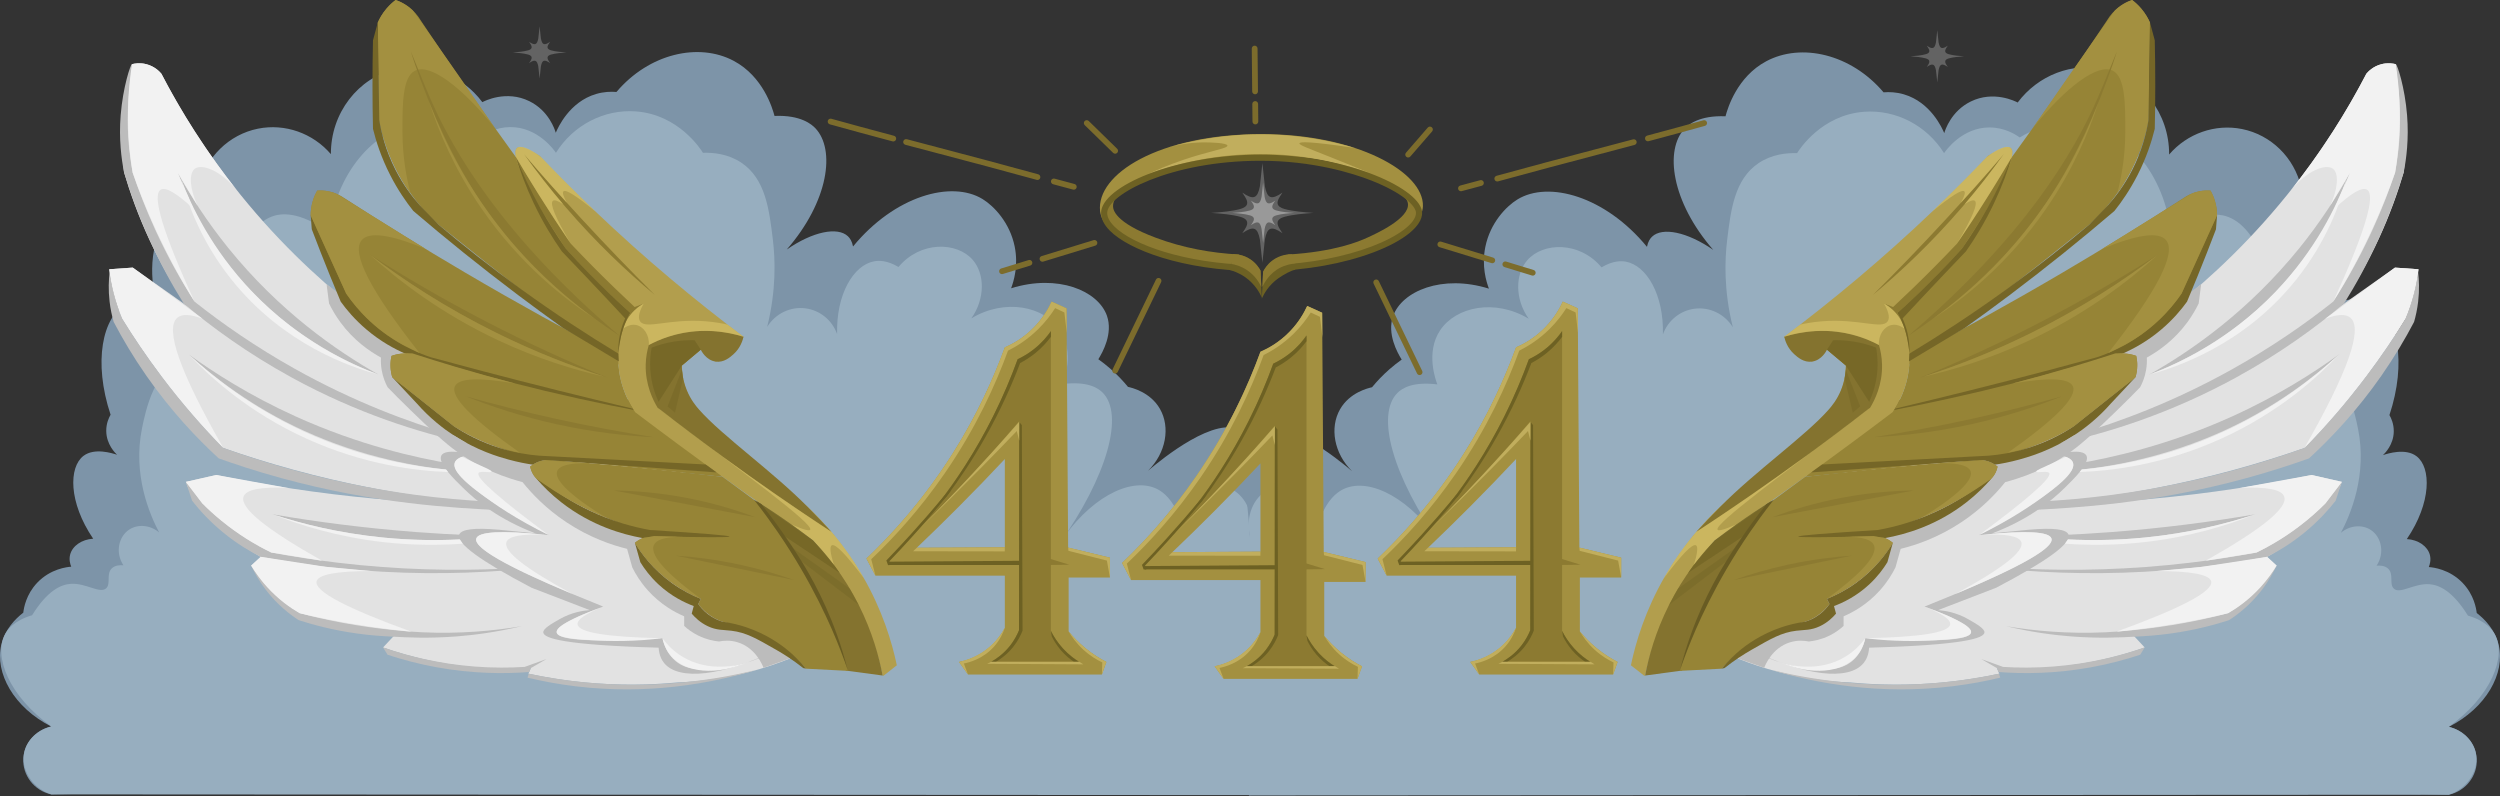<svg width="1300" height="414" viewBox="0 0 1300 414" fill="none" xmlns="http://www.w3.org/2000/svg">
<rect x="0" y="0" width="1300" height="414" fill="#333333" stroke="none"/>
<g clip-path="url(#clip0_5165_24412)">
<path d="M629.87 110.71C632.2 110.52 634.97 110.35 637.71 110.01C640.2 109.69 642.71 109.32 645.11 108.62C648.88 107.52 649.48 105.55 647.34 102.22C646.99 101.67 646.63 101.13 645.99 100.15C651.79 104.13 653.9 103.26 655.14 96.91C655.16 96.83 656.1 88.16 656.44 84.84C656.78 88.16 657.72 96.84 657.74 96.91C658.98 103.26 661.08 104.13 666.89 100.15C666.25 101.13 665.89 101.67 665.54 102.22C663.41 105.55 664 107.51 667.77 108.62C670.17 109.32 672.68 109.69 675.17 110.01C677.91 110.36 680.68 110.53 683.01 110.71C680.68 110.9 677.91 111.07 675.17 111.41C672.68 111.73 670.17 112.1 667.77 112.8C664 113.9 663.4 115.87 665.54 119.2C665.89 119.75 666.25 120.29 666.89 121.27C661.09 117.29 658.98 118.16 657.74 124.51C657.72 124.59 656.78 133.26 656.44 136.58C656.1 133.26 655.16 124.58 655.14 124.51C653.9 118.16 651.8 117.29 645.99 121.27C646.63 120.29 646.99 119.75 647.34 119.2C649.47 115.87 648.88 113.91 645.11 112.8C642.71 112.1 640.2 111.73 637.71 111.41C634.97 111.06 632.2 110.89 629.87 110.71Z" fill="#636363"/>
<path d="M640.72 110.711C642.13 110.601 643.81 110.491 645.47 110.281C646.98 110.091 648.5 109.861 649.95 109.441C652.23 108.771 652.59 107.581 651.3 105.571C651.09 105.241 650.87 104.911 650.48 104.321C654 106.731 655.27 106.201 656.02 102.361C656.02 102.311 656.6 97.061 656.81 95.051C657.02 97.061 657.59 102.311 657.6 102.361C658.35 106.211 659.62 106.731 663.14 104.321C662.75 104.911 662.53 105.241 662.32 105.571C661.03 107.591 661.39 108.781 663.67 109.441C665.12 109.861 666.65 110.091 668.15 110.281C669.81 110.491 671.49 110.591 672.9 110.711C671.49 110.821 669.81 110.931 668.15 111.141C666.64 111.331 665.12 111.561 663.67 111.981C661.39 112.651 661.03 113.841 662.32 115.851C662.53 116.181 662.75 116.511 663.14 117.101C659.62 114.691 658.35 115.221 657.6 119.061C657.6 119.111 657.02 124.361 656.81 126.371C656.6 124.361 656.03 119.111 656.02 119.061C655.27 115.211 654 114.691 650.48 117.101C650.87 116.511 651.09 116.181 651.3 115.851C652.59 113.831 652.23 112.641 649.95 111.981C648.5 111.561 646.97 111.331 645.47 111.141C643.81 110.931 642.13 110.831 640.72 110.711Z" fill="#999999"/>
<path d="M266.65 27.27C267.87 27.17 269.33 27.08 270.77 26.9C272.08 26.73 273.4 26.54 274.65 26.17C276.63 25.59 276.94 24.56 275.82 22.81C275.64 22.52 275.45 22.24 275.11 21.72C278.16 23.81 279.26 23.35 279.91 20.02C279.91 19.98 280.41 15.43 280.59 13.68C280.77 15.42 281.26 19.98 281.27 20.02C281.92 23.35 283.02 23.81 286.07 21.72C285.73 22.23 285.54 22.52 285.36 22.81C284.24 24.56 284.55 25.59 286.53 26.17C287.79 26.54 289.11 26.73 290.41 26.9C291.85 27.08 293.3 27.17 294.53 27.27C293.31 27.37 291.85 27.46 290.41 27.64C289.1 27.81 287.78 28 286.53 28.37C284.55 28.95 284.24 29.98 285.36 31.73C285.54 32.02 285.73 32.3 286.07 32.82C283.02 30.73 281.92 31.19 281.27 34.52C281.27 34.56 280.77 39.11 280.59 40.86C280.41 39.12 279.92 34.56 279.91 34.52C279.26 31.19 278.16 30.73 275.11 32.82C275.45 32.31 275.64 32.02 275.82 31.73C276.94 29.98 276.63 28.95 274.65 28.37C273.39 28 272.07 27.81 270.77 27.64C269.33 27.46 267.88 27.37 266.65 27.27Z" fill="#636363"/>
<path d="M993.44 29.279C994.66 29.18 996.12 29.09 997.56 28.91C998.87 28.739 1000.19 28.549 1001.44 28.18C1003.42 27.599 1003.73 26.57 1002.61 24.82C1002.43 24.529 1002.24 24.25 1001.9 23.73C1004.95 25.82 1006.05 25.36 1006.7 22.029C1006.7 21.989 1007.2 17.439 1007.38 15.69C1007.56 17.43 1008.05 21.989 1008.06 22.029C1008.71 25.36 1009.81 25.82 1012.86 23.73C1012.52 24.239 1012.33 24.529 1012.15 24.82C1011.03 26.57 1011.34 27.599 1013.32 28.18C1014.58 28.549 1015.9 28.739 1017.2 28.91C1018.64 29.09 1020.09 29.18 1021.32 29.279C1020.1 29.38 1018.64 29.47 1017.2 29.649C1015.89 29.82 1014.57 30.009 1013.32 30.38C1011.34 30.959 1011.03 31.989 1012.15 33.739C1012.33 34.029 1012.52 34.309 1012.86 34.83C1009.81 32.739 1008.71 33.2 1008.06 36.529C1008.06 36.569 1007.56 41.12 1007.38 42.87C1007.2 41.13 1006.71 36.569 1006.7 36.529C1006.05 33.2 1004.95 32.739 1001.9 34.83C1002.24 34.319 1002.43 34.029 1002.61 33.739C1003.73 31.989 1003.42 30.959 1001.44 30.38C1000.18 30.009 998.86 29.82 997.56 29.649C996.12 29.47 994.67 29.38 993.44 29.279Z" fill="#636363"/>
<path d="M48.47 280.129C42.44 280.479 37.64 283.899 36.47 288.399C35.8 290.989 36.49 293.339 37.04 294.679C34.92 294.839 26.29 295.739 19.38 302.989C13.52 309.139 12.39 316.199 12.11 318.569C8.02 321.749 2.57 327.229 0.68 335.189C-2.83 350.009 7.28 367.999 26.65 377.779C18.52 379.509 12.56 386.409 12.11 394.399C11.61 403.099 17.76 411.169 26.65 413.099C233.02 408.939 439.39 404.789 645.76 400.629C646.18 334.309 648.73 289.109 652 256.239C652.87 247.509 654.77 229.779 645.76 224.029C632.51 215.569 604.31 238.579 596.94 244.809C606.37 235.559 608.65 222.159 603.17 212.609C598.15 203.849 588.49 201.599 586.55 201.179C584.14 198.239 581.15 195.019 577.48 191.809C575.3 189.899 573.16 188.239 571.13 186.799C573.4 183.179 578.82 173.399 575.62 164.229C571.07 151.179 550.09 142.319 525.77 149.909C527.14 146.299 529.66 138.129 527.63 128.169C525.12 115.839 516.94 107.189 510.93 103.509C494.79 93.629 465.23 101.819 443.58 128.169C443.06 125.449 441.97 123.849 440.93 122.869C435.58 117.799 422.7 120.359 409.11 129.759C430.95 104.669 434.54 77.729 423.96 66.649C422.21 64.819 416.51 59.689 402.75 60.289C401.66 56.189 396.81 39.789 381.54 31.649C363.31 21.939 337.5 27.849 320.56 47.819C317.62 47.579 313.94 47.699 309.95 48.879C296.05 52.979 290.08 66.469 289 69.029C288.51 67.379 285.41 57.589 275.21 52.589C263.29 46.749 251.98 52.499 250.82 53.119C240.11 38.829 222.31 32.049 205.74 35.889C186.27 40.399 171.92 58.789 172.07 80.169C162.66 69.199 148.12 64.099 134.15 66.909C119.04 69.949 106.99 81.779 103.43 97.049C98.94 99.699 92.5 104.389 87.32 112.149C74.78 130.939 80.07 152.089 81.13 156.029C73.33 154.579 68.54 156.309 65.94 157.719C53.12 164.669 48.42 188.269 57.5 215.659C56.65 217.139 55.21 220.139 55.25 224.099C55.31 231.099 59.93 235.589 60.87 236.479C58.23 235.609 49.11 232.739 43.43 237.039C35.69 242.899 35.58 261.179 48.45 280.129H48.47Z" fill="#7D94A8"/>
<path d="M650.13 277.718C652.25 268.158 648.21 258.668 640.9 254.628C631.5 249.438 617.57 253.728 611.95 265.758C608.14 257.848 603.47 255.028 600.82 253.878C587.5 248.118 565.94 259.078 550.35 283.568C576.11 247.258 584.64 215.458 573.36 204.148C570.88 201.658 565.41 198.138 552.58 199.698C553.22 198.098 558.95 183.158 551.1 171.498C542.84 159.228 522.57 155.038 505.08 165.558C512.36 155.318 512.13 142.398 505.82 135.128C497.6 125.668 478.57 125.218 467.22 138.838C461.12 135.188 456.69 135.488 454.6 135.868C443.82 137.828 434.75 153.018 435.3 173.718C432.74 166.538 426.43 161.368 418.97 160.358C411.05 159.278 403.15 163.078 398.93 170.008C403.74 150.658 403.11 134.778 401.9 124.728C400.01 109.038 398.08 93.068 385.57 84.648C378.5 79.888 370.65 79.288 365.53 79.448C364.37 77.568 352.82 59.558 330.65 57.928C314.13 56.708 298.1 65.038 289.09 79.448C288.33 78.308 279.8 66.008 265.34 66.088C257.7 66.128 252.11 69.598 249.75 71.288C243.85 67.728 231.61 61.648 217.09 63.868C194.07 67.388 174.54 90.388 171.07 121.018C155.45 109.238 145.61 111.328 142.87 112.108C125.19 117.138 112.99 149.598 121.35 193.008C117.68 190.308 107.52 183.618 96.86 186.328C80.4 190.518 75.66 213.828 73.85 222.698C68.93 246.888 77.79 267.428 82.76 276.878C78.13 272.928 71.67 272.428 67.17 275.398C61.61 279.068 59.84 287.498 64.2 293.958C62.4 293.798 59.96 293.908 58.26 295.438C55.06 298.338 57.75 303.388 55.29 305.828C52.07 309.028 44.74 303.028 36.73 303.598C31.79 303.948 24.73 306.938 16.69 319.928C7.16 322.718 3.87 327.518 2.71 329.638C-3.61 341.188 4.69 362.048 26.66 377.758C19.75 379.518 14.27 384.488 12.72 390.748C10.57 399.438 16.25 409.628 26.66 413.078C234.62 413.198 442.59 413.328 650.55 413.448C650.41 368.198 650.27 322.948 650.13 277.698V277.718Z" fill="#97AEBF"/>
<path d="M1251.54 280.319C1257.57 280.669 1262.37 284.089 1263.54 288.589C1264.21 291.179 1263.52 293.529 1262.97 294.869C1265.09 295.029 1273.72 295.929 1280.63 303.179C1286.49 309.329 1287.62 316.389 1287.9 318.759C1291.99 321.939 1297.44 327.419 1299.33 335.379C1302.84 350.199 1292.73 368.189 1273.36 377.969C1281.49 379.699 1287.45 386.599 1287.9 394.589C1288.4 403.289 1282.25 411.359 1273.36 413.289C1066.99 409.129 860.62 404.979 654.25 400.819C653.83 334.499 651.28 289.299 648.01 256.429C647.14 247.699 645.24 229.969 654.25 224.219C667.5 215.759 695.7 238.769 703.07 244.999C693.64 235.749 691.361 222.349 696.841 212.799C701.861 204.039 711.521 201.789 713.461 201.369C715.871 198.429 718.861 195.209 722.531 191.999C724.711 190.089 726.85 188.429 728.88 186.989C726.61 183.369 721.19 173.589 724.39 164.419C728.94 151.369 749.92 142.509 774.24 150.099C772.87 146.489 770.35 138.319 772.38 128.359C774.89 116.029 783.071 107.379 789.081 103.699C805.221 93.819 834.78 102.009 856.43 128.359C856.95 125.639 858.041 124.039 859.081 123.059C864.431 117.989 877.311 120.549 890.901 129.949C869.061 104.859 865.47 77.919 876.05 66.839C877.8 65.009 883.501 59.879 897.26 60.479C898.35 56.379 903.2 39.979 918.47 31.839C936.7 22.129 962.51 28.039 979.451 48.009C982.391 47.769 986.07 47.889 990.06 49.069C1003.96 53.169 1009.93 66.659 1011.01 69.219C1011.5 67.569 1014.6 57.779 1024.8 52.779C1036.72 46.939 1048.03 52.689 1049.19 53.309C1059.9 39.019 1077.7 32.239 1094.27 36.079C1113.74 40.589 1128.09 58.979 1127.94 80.359C1137.35 69.389 1151.89 64.289 1165.86 67.099C1180.97 70.139 1193.02 81.969 1196.58 97.239C1201.07 99.889 1207.51 104.579 1212.69 112.339C1225.23 131.129 1219.94 152.279 1218.88 156.219C1226.68 154.769 1231.47 156.499 1234.07 157.909C1246.89 164.859 1251.59 188.459 1242.51 215.849C1243.36 217.329 1244.8 220.329 1244.76 224.289C1244.7 231.289 1240.08 235.779 1239.13 236.659C1241.77 235.789 1250.89 232.919 1256.57 237.219C1264.31 243.079 1264.42 261.359 1251.55 280.309L1251.54 280.319Z" fill="#7D94A8"/>
<path d="M649.88 277.91C647.76 268.35 651.8 258.86 659.11 254.82C668.51 249.63 682.44 253.92 688.06 265.95C691.87 258.04 696.54 255.22 699.19 254.07C712.51 248.31 734.07 259.27 749.66 283.76C723.9 247.45 715.37 215.65 726.65 204.34C729.13 201.85 734.6 198.33 747.43 199.89C746.79 198.29 741.06 183.35 748.91 171.69C757.17 159.42 777.44 155.23 794.93 165.75C787.65 155.51 787.88 142.59 794.19 135.32C802.41 125.86 821.44 125.41 832.79 139.03C838.89 135.38 843.32 135.68 845.41 136.06C856.19 138.02 865.26 153.21 864.71 173.91C867.27 166.73 873.58 161.56 881.04 160.55C888.96 159.47 896.86 163.27 901.08 170.2C896.27 150.85 896.9 134.97 898.11 124.92C900 109.23 901.93 93.26 914.44 84.84C921.51 80.08 929.36 79.48 934.48 79.64C935.64 77.76 947.19 59.75 969.36 58.12C985.88 56.9 1001.91 65.23 1010.92 79.64C1011.68 78.5 1020.21 66.2 1034.67 66.28C1042.31 66.32 1047.9 69.79 1050.26 71.48C1056.16 67.92 1068.4 61.84 1082.92 64.06C1105.94 67.58 1125.47 90.58 1128.94 121.21C1144.56 109.43 1154.4 111.52 1157.14 112.3C1174.82 117.33 1187.02 149.79 1178.66 193.2C1182.33 190.5 1192.49 183.81 1203.15 186.52C1219.61 190.71 1224.35 214.02 1226.16 222.89C1231.08 247.08 1222.22 267.62 1217.25 277.07C1221.88 273.12 1228.34 272.62 1232.84 275.59C1238.4 279.26 1240.17 287.69 1235.81 294.15C1237.61 293.99 1240.05 294.1 1241.75 295.63C1244.95 298.53 1242.26 303.58 1244.72 306.02C1247.94 309.22 1255.27 303.22 1263.28 303.79C1268.22 304.14 1275.28 307.13 1283.32 320.12C1292.85 322.91 1296.14 327.71 1297.3 329.83C1303.62 341.38 1295.32 362.24 1273.35 377.95C1280.26 379.71 1285.74 384.68 1287.29 390.94C1289.44 399.63 1283.76 409.82 1273.35 413.27C1065.39 413.39 857.42 413.52 649.46 413.64C649.6 368.39 649.74 323.14 649.88 277.89V277.91Z" fill="#97AEBF"/>
<path d="M856.91 73.461C856.25 73.461 855.64 73.021 855.46 72.351C855.25 71.551 855.72 70.731 856.52 70.511C867.71 67.521 877 64.991 885.76 62.551C886.56 62.321 887.38 62.791 887.61 63.591C887.83 64.391 887.37 65.211 886.57 65.441C877.79 67.891 868.49 70.421 857.3 73.411C857.17 73.441 857.04 73.461 856.91 73.461Z" fill="#7C6C2C"/>
<path d="M778.58 94.37C777.92 94.37 777.32 93.93 777.14 93.27C776.92 92.47 777.39 91.65 778.19 91.42C795.36 86.67 812.88 82.05 829.81 77.59C836.27 75.89 842.73 74.18 849.19 72.47C849.99 72.26 850.81 72.73 851.02 73.53C851.23 74.33 850.76 75.15 849.96 75.36C843.5 77.08 837.04 78.78 830.57 80.49C813.64 84.95 796.14 89.57 778.98 94.31C778.85 94.35 778.71 94.36 778.58 94.36V94.37Z" fill="#7C6C2C"/>
<path d="M759.7 99.44C759.04 99.44 758.43 99 758.25 98.33C758.04 97.53 758.51 96.71 759.31 96.49L769.7 93.7C770.5 93.48 771.32 93.96 771.54 94.76C771.75 95.56 771.28 96.38 770.48 96.6L760.09 99.39C759.96 99.43 759.83 99.44 759.7 99.44Z" fill="#7C6C2C"/>
<path d="M797.04 143.33C796.89 143.33 796.75 143.31 796.6 143.26L782.32 138.88C781.53 138.64 781.08 137.8 781.33 137.01C781.57 136.22 782.41 135.77 783.2 136.02L797.48 140.4C798.27 140.64 798.72 141.48 798.47 142.27C798.27 142.92 797.68 143.33 797.04 143.33Z" fill="#7C6C2C"/>
<path d="M776 136.881C775.85 136.881 775.71 136.861 775.56 136.811L748.52 128.521C747.73 128.281 747.28 127.441 747.53 126.651C747.78 125.861 748.61 125.411 749.4 125.661L776.44 133.951C777.23 134.191 777.68 135.031 777.43 135.821C777.23 136.471 776.64 136.881 776 136.881Z" fill="#7C6C2C"/>
<path d="M738.2 195.04C737.64 195.04 737.11 194.73 736.85 194.19L714.28 147.48C713.92 146.73 714.23 145.84 714.98 145.48C715.73 145.12 716.62 145.43 716.98 146.18L739.55 192.89C739.91 193.64 739.6 194.53 738.85 194.89C738.64 194.99 738.42 195.04 738.2 195.04Z" fill="#7C6C2C"/>
<path d="M176.06 153.2C156.89 137.11 134.45 115.06 113.25 85.85C101.14 69.16 91.54 53.02 83.91 38.33C83.01 37.26 80.43 34.49 76.06 33.37C72.77 32.53 70 33.02 68.62 33.37C66.93 39.63 65.43 46.83 64.49 54.86C62.92 68.29 63.39 80.12 64.49 89.57C67.54 99.99 71.76 111.92 77.71 124.69C83.99 138.18 90.79 149.61 97.13 158.99C87.76 152.38 78.4 145.77 69.03 139.16C64.95 139.45 60.88 139.73 56.8 140.02C57.24 143.44 57.89 147.18 58.87 151.18C60.2 156.67 61.86 161.5 63.54 165.63C69.28 174.96 75.89 184.82 83.49 194.95C94.53 209.65 105.66 222.27 116.13 232.96C138.68 240.81 164.98 248.34 194.64 254.03C217.19 258.36 238.22 260.95 257.29 262.41C238.15 262.27 217.61 261.37 195.88 259.4C165.39 256.63 137.45 252.19 112.42 247C107.17 248.19 101.92 249.38 96.66 250.57C97.66 253.36 99.32 257.26 102.09 261.47C104.38 264.95 107.4 268.52 114.07 274.28C119.02 278.55 126.13 284.07 135.56 289.57C133.91 291.09 132.25 292.6 130.6 294.12C132.61 297.49 135.3 301.35 138.86 305.28C144.83 311.85 151.03 316.16 155.8 318.92C160.52 320.51 165.48 322.04 170.67 323.47C182.89 326.82 194.41 329.04 204.97 330.49C203.04 332.56 201.11 334.62 199.19 336.69C206.65 339.32 215.07 341.78 224.39 343.71C244.28 347.84 262 348.26 276.04 347.43C275.63 348.39 275.21 349.36 274.8 350.32C283.62 352.22 293.43 353.85 304.14 354.87C322.24 356.59 338.44 356.16 352.07 354.87C362.54 354.5 375.23 353.12 389.26 349.5C397.29 347.43 404.49 344.95 410.81 342.39C408.23 332.07 404.98 322.47 401.24 313.55C355.68 204.62 225.55 165.45 176.05 153.23L176.06 153.2Z" fill="#E2E2E2"/>
<path d="M169.829 147.86C170.259 151.17 170.689 154.48 171.109 157.79C172.569 160.79 174.449 164.08 176.889 167.43C183.879 177.01 192.229 182.7 198.089 185.94C197.989 187.73 198.039 189.97 198.479 192.49C199.149 196.31 200.459 199.32 201.559 201.36C204.329 204.22 208.419 208.4 213.509 213.31C224.189 223.62 230.769 229.99 238.179 235.28C244.929 240.11 255.789 246.5 271.719 250.7C276.419 256.57 283.799 264.43 294.469 271.52C306.679 279.64 318.279 283.48 326.079 285.4C326.979 288.61 327.879 291.83 328.779 295.04C330.479 298.47 333.039 302.72 336.879 306.99C343.629 314.51 351.079 318.47 355.769 320.48V325.49C357.439 327.02 359.859 328.91 363.089 330.5C367.369 332.61 371.279 333.32 373.879 333.58C376.009 333.15 379.539 332.76 383.519 333.97C392.889 336.8 396.539 345.93 397.039 347.26C401.629 345.63 406.209 344 410.799 342.36C365.729 303.07 320.649 263.77 275.579 224.48C240.329 198.94 205.069 173.4 169.819 147.85L169.829 147.86Z" fill="#BCBCBC"/>
<path d="M161.55 111.93L162.12 119.22C165.16 127.25 168.35 135.38 171.7 143.62C173.51 148.08 175.34 152.49 177.17 156.85C180.2 161.07 184.5 166.19 190.4 171.21C197.87 177.58 205.2 181.48 210.69 183.87C251.13 195.99 291.56 208.11 332 220.23C333.06 217.8 334.13 215.37 335.19 212.93C277.31 179.26 219.43 145.6 161.55 111.93Z" fill="#756627"/>
<path d="M178.88 102.891C198.87 115.811 219.85 128.791 241.82 141.711C269.08 157.741 295.7 172.411 321.48 185.831C321.47 189.811 321.91 195.481 324.06 201.871C325.53 206.261 327.41 209.821 329.1 212.511C303.34 206.411 277.26 199.901 250.87 192.961C241.89 190.601 232.97 188.211 224.11 185.801C218.04 183.781 209.77 180.291 201.12 174.121C190.71 166.701 183.99 158.421 180.01 152.641C173.85 139.071 167.7 125.501 161.54 111.941C161.54 110.011 161.77 107.371 162.67 104.401C163.32 102.261 164.16 100.491 164.93 99.121C166.49 99.001 168.58 99.001 170.96 99.501C174.6 100.251 177.28 101.791 178.88 102.891Z" fill="#968436"/>
<path d="M215.64 184.741C236.76 191.251 259.37 197.511 283.39 203.241C306.43 208.741 328.53 213.221 349.52 216.871C352.61 221.291 356.07 225.891 359.93 230.591C365.31 237.141 370.67 242.911 375.78 247.951C348.78 245.131 321.78 242.311 294.78 239.491C291.88 239.511 287.89 239.411 283.18 238.851C273.41 237.691 266.32 235.241 260.92 233.341C254.39 231.041 245.74 227.431 236.11 221.681C225.39 213.161 214.67 204.641 203.95 196.121C203.49 194.571 203.04 192.411 203.05 189.821C203.05 187.951 203.3 186.341 203.59 185.061C204.81 184.591 206.48 184.091 208.5 183.921C211.59 183.651 214.1 184.241 215.64 184.731V184.741Z" fill="#968436"/>
<path d="M218.52 10.22C233.44 32.681 249.35 55.651 266.32 79.01C287.38 108 308.39 135.27 329.09 160.87C327.28 164.99 325.17 171.09 324.51 178.7C324.05 183.93 324.39 188.47 324.93 192.03C300.94 174.04 276.79 155.48 252.53 136.33C244.28 129.82 236.09 123.3 227.98 116.79C222.59 111.94 215.58 104.57 209.39 94.251C201.94 81.831 198.71 70.201 197.19 62.391C196.94 45.511 196.68 28.64 196.43 11.761C197.31 9.76 198.73 7.12 201.01 4.44C202.65 2.51 204.32 1.05 205.75 -0.02C207.42 0.56 209.59 1.51 211.84 3.1C215.28 5.53 217.37 8.34 218.53 10.2L218.52 10.22Z" fill="#968436"/>
<path d="M364.409 181.82L372.159 188.02C374.009 187.48 376.679 186.45 379.389 184.4C383.709 181.15 385.749 177.15 386.619 175.1C361.569 156.32 335.439 134.59 309.119 109.49C299.139 99.969 289.669 90.469 280.709 81.07C274.419 76.939 270.449 75.559 268.829 76.939C265.149 80.059 273.419 97.279 293.629 128.6C299.959 135.82 307.009 143.28 314.809 150.82C319.169 155.02 323.479 158.98 327.729 162.7C325.459 166.74 322.049 174.12 321.529 183.88C320.709 199.33 327.699 210.56 330.309 214.36C345.029 225.5 360.189 236.7 375.769 247.94C391.619 259.37 407.299 270.39 422.779 281C429.069 287.91 436.329 297.14 442.929 308.9C452.009 325.08 456.549 340.15 458.949 351.26C459.079 351.32 459.219 351.39 459.349 351.45C462.569 348.92 463.129 348.48 466.349 345.95C463.859 334.06 458.929 317.43 448.609 299.6C439.129 283.21 428.329 271.41 419.999 263.61C402.299 248.43 384.599 233.24 366.909 218.06C363.829 215.1 358.579 209.17 356.009 200.17C354.919 196.35 354.579 192.88 354.539 190.08L364.399 181.81L364.409 181.82Z" fill="#B29E4D"/>
<path d="M393.42 260.551C400.14 268.221 407.24 277.411 414.01 288.251C428.02 310.691 435.58 332.141 439.84 348.701C446.21 349.561 452.58 350.421 458.96 351.281C457.17 341.741 453.69 328.761 446.56 314.601C438.9 299.381 429.79 288.301 422.79 281.021C413 274.201 403.21 267.381 393.42 260.551Z" fill="#84732F"/>
<path d="M386.63 175.111C378.62 172.721 363.74 169.681 347.4 175.061C343.64 176.301 340.29 177.821 337.37 179.421C336.56 182.161 335.87 185.581 335.77 189.521C335.5 200.091 339.61 208.161 341.99 212.071C352.87 220.491 364.11 228.941 375.73 237.401C394.95 251.391 413.869 264.441 432.359 276.611C428.369 272.291 424.26 267.971 420.01 263.641C401.98 245.271 375.64 226.751 363.52 212.991C361.98 211.241 359.21 207.931 357.15 202.941C355.06 197.871 354.6 193.221 354.54 190.101C357.83 187.341 361.11 184.591 364.4 181.831C364.64 182.331 367.08 187.301 372.15 188.031C376.43 188.641 379.6 185.811 381.39 184.221C385.08 180.931 386.24 176.831 386.61 175.121L386.63 175.111Z" fill="#84732F"/>
<path d="M268.27 81.65C273.66 90.81 279.39 100.15 285.5 109.64C289.25 115.47 293.01 121.14 296.76 126.66C303.97 134.28 311.56 141.97 319.55 149.71C323.06 153.11 326.55 156.42 330.03 159.66C331.6 159.05 333.17 158.44 334.74 157.83C333.41 158.58 331.79 159.67 330.14 161.2C328.04 163.16 326.64 165.15 325.74 166.68C326.41 165.36 327.07 164.03 327.74 162.71C321.64 157.39 315.32 151.5 308.9 145.02C303.37 139.44 298.3 133.94 293.65 128.62C284.12 114.13 277.44 102.75 274.69 97.39C272.05 92.24 270.28 87.55 270.28 87.55C269.35 85.1 268.7 83.05 268.28 81.66L268.27 81.65Z" fill="#8C7A31"/>
<path opacity="0.53" d="M334.74 157.83C331.58 163.38 332.01 165.84 332.84 167.07C335.83 171.5 347.8 165.54 366.96 167.07C371.9 167.46 375.88 168.24 378.31 168.79C381.09 170.9 383.86 173.01 386.64 175.11C381.61 173.49 373.68 171.63 363.9 172.12C351.7 172.74 342.45 176.75 337.39 179.41C337.76 174.11 334.65 169.77 330.78 168.99C327.42 168.31 324.58 170.54 324.06 170.96C324.62 169.17 325.74 166.35 328.03 163.49C330.44 160.49 333.09 158.75 334.75 157.82L334.74 157.83Z" fill="#E0CB70"/>
<path d="M272.38 80.041C278.77 88.961 285.98 98.251 294.11 107.701C309.91 126.051 325.83 141.131 340.53 153.381C327.87 140.811 315 127.481 302.01 113.381C291.65 102.131 281.77 91.001 272.38 80.041Z" fill="#8C7A31"/>
<path opacity="0.53" d="M342 212.07L343.25 213.03C386.77 245.95 423.17 272.47 421.3 275.46C420.93 276.06 418.9 275.94 411.51 272.69C415.27 275.47 419.04 278.24 422.8 281.02C426.4 285.25 430 289.49 433.6 293.72C431.72 287.59 431.36 284.2 432.52 283.56C434.35 282.54 439.95 288.3 449.32 300.83C447.02 296.74 444.29 292.35 441.08 287.79C438.14 283.63 435.2 279.9 432.38 276.6C422.27 270.03 407.17 259.99 389.18 247.15C361.38 227.32 342.17 211.86 342.01 212.07H342Z" fill="#E0CB70"/>
<path opacity="0.53" d="M296.76 126.66C288.84 113.25 285.75 105.84 287.5 104.43C288.29 103.79 290.05 104.37 292.8 106.17C289.38 102.16 285.92 97.92 282.43 93.46C278.86 88.9 275.52 84.42 272.39 80.04C277.15 85.66 282.07 91.32 287.16 97.02C289.71 99.87 292.25 102.68 294.79 105.45C292.92 102.1 292.32 100.11 292.99 99.49C294.23 98.34 299.85 101.89 309.85 110.15C304.08 104.65 298.25 98.95 292.38 93.04C288.64 89.27 284.98 85.51 281.41 81.77C275.68 77.23 270.71 75.32 268.86 76.94C268.44 77.31 267.6 78.37 268.29 81.64C271.87 87.72 275.6 93.88 279.49 100.12C285.25 109.34 291.03 118.19 296.78 126.66H296.76Z" fill="#E0CB70"/>
<path opacity="0.84" d="M364.409 181.82C363.329 180.19 362.259 178.56 361.179 176.93C358.199 176.84 354.599 176.97 350.569 177.61C345.879 178.35 341.929 179.57 338.839 180.77C338.279 183.82 337.869 187.75 338.159 192.28C338.639 199.56 340.739 205.3 342.449 208.98C346.479 202.68 350.509 196.39 354.549 190.09C357.839 187.33 361.119 184.58 364.409 181.82Z" fill="#756627"/>
<path opacity="0.53" d="M354.64 192.041C352.14 198.471 349.64 204.901 347.13 211.321C348.42 212.421 349.7 213.531 350.99 214.631C352.4 208.681 353.81 202.741 355.22 196.791C355.02 195.211 354.83 193.621 354.63 192.041H354.64Z" fill="#756627"/>
<path opacity="0.84" d="M393.42 260.551C399.3 264.271 405.35 268.301 411.51 272.681C415.42 275.461 419.19 278.251 422.8 281.011C425.6 283.961 428.49 287.251 431.39 290.901C433.29 293.291 435.04 295.651 436.65 297.931C426.89 291.441 417.13 284.951 407.37 278.451C405.83 276.471 402.86 272.661 401.32 270.671C398.94 267.621 395.8 263.581 393.42 260.531V260.551Z" fill="#756627"/>
<path opacity="0.45" d="M411.689 284.621C421.749 291.771 431.809 298.921 441.879 306.071C443.439 308.911 444.999 311.751 446.559 314.591C436.029 306.581 425.499 298.571 414.969 290.551C413.879 288.571 412.789 286.591 411.689 284.611V284.621Z" fill="#756627"/>
<path d="M285.349 239.09C283.819 239.16 281.549 239.47 279.059 240.59C277.669 241.22 276.559 241.95 275.699 242.61C275.889 243.65 276.339 245.33 277.489 247.09C278.399 248.48 279.429 249.42 280.179 250C287.979 255.28 297.389 260.91 308.419 266.14C320.639 271.94 332.019 275.91 341.809 278.69C340.249 278.54 337.369 278.48 334.189 279.81C332.419 280.55 331.089 281.49 330.159 282.28C331.869 285.09 333.939 288.05 336.429 291.02C345.769 302.12 356.729 308.15 364.439 311.41C363.989 312.31 363.539 313.2 363.099 314.1C364.339 315.77 366.349 318.08 369.379 320.14C373.149 322.71 376.779 323.73 379.009 324.18C383.939 325.26 390.089 327.12 396.709 330.45C407.429 335.85 414.729 342.78 419.119 347.71C426.399 348.09 433.689 348.47 440.979 348.86C438.019 338.23 433.839 326.21 427.859 313.43C417.479 291.24 405.079 274.08 394.469 261.66C388.239 257.09 382.009 252.53 375.779 247.96C356.339 245.66 336.499 243.57 316.259 241.71C305.859 240.76 295.559 239.88 285.349 239.09Z" fill="#968436"/>
<path d="M268.27 81.65C270.44 88.85 273.43 97.06 277.61 105.84C282.31 115.71 287.42 124 292.15 130.72C299.79 138.68 307.44 146.74 315.1 154.9C318.45 158.47 321.78 162.03 325.09 165.59C324.14 167.68 323.16 170.33 322.46 173.47C321.55 177.56 321.42 181.16 321.53 183.89C321.64 182.71 322.26 176.33 324.04 170.96C324.97 168.17 326.13 165.73 326.13 165.73C326.72 164.49 327.29 163.47 327.73 162.71C320.81 156.51 313.7 149.75 306.52 142.4C302.14 137.92 297.99 133.48 294.06 129.1C289.78 122.98 285.37 116.07 281.06 108.35C275.78 98.87 271.59 89.85 268.26 81.65H268.27Z" fill="#756627"/>
<path d="M392.09 259.91C397.44 266.71 401.55 272.49 404.27 276.45C422.62 303.16 432.54 326.48 437.05 338.12C438.85 342.76 440.19 346.57 440.97 348.85C437.46 335.05 433.12 323.89 429.46 315.71C421.51 297.94 412.71 285.2 406.86 276.82C402.57 270.67 398.74 265.7 395.93 262.19C394.65 261.43 393.36 260.67 392.08 259.91H392.09Z" fill="#685B23"/>
<path d="M213.42 100.42C211.42 92.75 209.33 81.89 209.28 68.79C209.22 54.17 209.3 40.17 215.67 36.82C223.6 32.65 240.17 45.37 257.21 66.36C247.27 51.86 237.15 37.29 226.87 22.68C222.83 16.94 218.78 11.22 214.73 5.53C213.69 4.52 212.27 3.33 210.45 2.22C208.71 1.16 207.07 0.46 205.74 0C204.32 1.07 202.65 2.53 201 4.46C198.72 7.14 197.3 9.77 196.42 11.78C196.48 19.71 196.57 27.69 196.68 35.72C196.81 44.68 196.98 53.58 197.18 62.41C198.04 66.94 199.35 72.09 201.38 77.61C204.9 87.23 209.44 94.83 213.41 100.43L213.42 100.42Z" fill="#A39040"/>
<path d="M213.689 26.84C213.769 26.81 219.979 42.66 224.189 52.21C235.769 78.47 261.179 122.76 322.229 174.7C281.889 148.24 259.189 119.96 245.769 98.28C225.339 65.29 213.569 26.88 213.689 26.83V26.84Z" fill="#8C7A31"/>
<path d="M196.429 11.77C195.599 14.839 194.779 17.91 193.949 20.98C193.779 28.669 193.689 36.51 193.689 44.499C193.689 52.139 193.779 59.639 193.949 66.999C195.589 73.659 198.289 82.01 202.899 91.029C206.809 98.68 211.089 104.89 214.919 109.69C231.889 124.21 250.029 138.84 269.369 153.41C277.189 159.29 284.949 164.98 292.649 170.47C302.359 176.29 312.069 182.1 321.779 187.92C321.699 186.58 321.629 185.23 321.549 183.89C305.439 174.15 288.439 163.03 270.909 150.34C255.299 139.04 241.009 127.77 227.999 116.8C224.729 113.41 221.459 110.01 218.189 106.62C214.339 102.31 209.749 96.299 205.729 88.48C200.529 78.35 198.269 69.029 197.219 62.41C196.969 45.529 196.709 28.66 196.459 11.78L196.429 11.77Z" fill="#756627"/>
<path d="M223.25 53.23C231.8 75.861 242.06 93.221 250.26 105.24C258.84 117.82 267.02 127.26 272.44 133.14C285.97 147.81 299.19 158.51 309.6 165.96C294.04 155.85 270.61 137.78 250.42 108.51C236.18 87.861 228.03 68.121 223.25 53.23Z" fill="#A39040"/>
<path d="M221.17 129.37C202.88 121.85 191.84 120.36 188.07 124.9C182.55 131.54 192.58 151.1 218.16 183.58C215.19 182.11 212.21 180.63 209.24 179.16C204.49 176.55 198.55 172.69 192.5 167.1C186.96 161.99 182.91 156.87 180.02 152.65C173.86 139.08 167.71 125.51 161.55 111.95C161.55 110.02 161.78 107.38 162.68 104.41C163.33 102.27 164.17 100.5 164.94 99.13C166.48 99.01 168.57 99.01 170.97 99.51C172.63 99.86 174.04 100.36 175.16 100.85C190.49 110.36 205.83 119.87 221.16 129.38L221.17 129.37Z" fill="#A39040"/>
<path d="M315.89 196.38C294.51 189.59 269.3 179.66 242.44 164.9C223.02 154.23 206.35 143.01 192.34 132.4C210.27 143.82 230.25 155.51 252.25 166.93C274.59 178.51 295.96 188.22 315.89 196.38Z" fill="#8C7A31"/>
<path d="M314.24 195.86C297.29 190.4 278.17 183.03 257.86 172.96C231.44 159.87 209.64 145.51 192.33 132.41C207.39 146.09 229.56 163.15 259.35 177.09C279.73 186.63 298.62 192.34 314.23 195.86H314.24Z" fill="#A39040"/>
<path d="M366.919 241.531C338.069 240.001 309.219 238.481 280.359 236.951C274.709 236.491 267.689 235.411 259.909 232.981C249.709 229.791 241.729 225.391 236.109 221.681C225.389 213.161 214.669 204.641 203.949 196.121C208.169 200.621 212.389 205.121 216.599 209.621C223.679 217.671 230.699 222.981 235.829 226.321C247.979 234.241 259.159 237.531 264.419 238.971C269.499 240.361 273.859 241.151 277.049 241.621C277.539 241.311 278.089 241.001 278.689 240.721C280.649 239.781 282.499 239.371 283.969 239.191C313.519 241.351 343.069 243.501 372.619 245.661C370.719 244.281 368.819 242.901 366.909 241.521L366.919 241.531Z" fill="#756627"/>
<path d="M268.07 199.46C248.95 196.12 238.44 196.6 236.53 200.9C234.12 206.32 245.37 217.82 270.27 235.38C266.5 234.63 262.39 233.59 258.04 232.13C249.1 229.14 241.78 225.27 236.11 221.68C225.39 213.16 214.67 204.64 203.95 196.12C203.55 194.76 203.17 192.96 203.08 190.81C202.98 188.48 203.27 186.51 203.59 185.06C204.94 184.61 206.59 184.18 208.5 183.92C210.8 183.6 212.83 183.63 214.43 183.76C221.81 186.15 229.36 188.51 237.09 190.81C247.64 193.95 257.97 196.82 268.06 199.46H268.07Z" fill="#A39040"/>
<path d="M339.99 227.32C323.69 224.79 306.53 221.63 288.63 217.69C272.31 214.1 256.82 210.18 242.21 206.08C255.34 211.33 271.24 216.62 289.62 220.65C308.5 224.79 325.58 226.64 339.99 227.32Z" fill="#8C7A31"/>
<path d="M293.759 258.471C288.789 255.251 283.829 252.031 278.859 248.801C282.319 252.811 286.609 257.081 291.869 261.191C307.529 273.421 323.869 277.951 334.189 279.801L340.599 278.861C366.409 279.471 379.319 279.521 379.349 279.001C379.369 278.471 365.579 277.331 337.969 275.601C333.559 274.811 328.819 273.711 323.829 272.201C311.509 268.461 301.469 263.301 293.769 258.471H293.759Z" fill="#756627"/>
<path d="M330.15 282.27C331.09 285.63 332.04 289 332.98 292.36C335.02 295.68 338.04 299.83 342.41 303.89C349.18 310.17 356.16 313.45 360.74 315.15C360.39 316.46 360.04 317.77 359.69 319.08C361.38 321.07 364.1 323.75 368.07 325.63C372.71 327.83 375.93 327.44 380.38 327.99C388.03 328.93 393.25 331.96 403.69 337.94C407.4 340.06 412.29 343.14 417.7 347.41C418.17 347.51 418.64 347.61 419.11 347.71C415.72 343.52 412.37 340.4 409.72 338.2C406.2 335.29 398.81 329.79 387.98 326.15C384.76 325.07 380.61 323.95 375.67 323.27C373.79 322.69 370.96 321.58 368.07 319.34C365.7 317.51 364.1 315.56 363.08 314.09C363.53 313.19 363.98 312.3 364.42 311.4C360.09 309.68 354.86 307.12 349.44 303.23C339.53 296.12 333.51 287.86 330.14 282.26L330.15 282.27Z" fill="#756627"/>
<path d="M312.949 241.32C306.139 240.71 291.599 239.93 289.719 245.03C286.999 252.4 312.459 267.56 315.489 269.34C309.939 267.07 303.869 264.24 297.479 260.72C290.349 256.78 284.149 252.69 278.859 248.81C278.159 248.06 277.249 246.9 276.539 245.3C276.099 244.3 275.839 243.37 275.699 242.61C276.459 242.01 277.459 241.34 278.699 240.74C280.439 239.9 282.029 239.51 283.219 239.32C293.129 239.99 303.039 240.66 312.949 241.32Z" fill="#A39040"/>
<path d="M355.859 279.18C344.859 278.91 341.019 281.05 339.979 283.51C337.489 289.42 349.659 300.55 364.439 311.39C358.719 309.04 350.339 304.77 342.159 297.05C336.619 291.82 332.769 286.53 330.159 282.26C330.759 281.76 331.489 281.22 332.369 280.71C333.019 280.33 333.629 280.04 334.189 279.8L340.219 278.76C345.429 278.9 350.649 279.04 355.859 279.18Z" fill="#A39040"/>
<path d="M319.229 255.051C329.829 255.201 342.499 256.151 356.589 258.811C370.699 261.471 382.859 265.211 392.789 268.951C368.269 264.321 343.749 259.681 319.229 255.051Z" fill="#8C7A31"/>
<path d="M413.07 301.67C404.73 298.72 395.14 295.87 384.4 293.56C372.25 290.95 361.11 289.58 351.38 288.93C371.94 293.18 392.51 297.43 413.07 301.67Z" fill="#8C7A31"/>
<path d="M68.629 33.38C69.329 33.51 66.419 45.31 66.409 62.22C66.409 73.87 67.779 83.41 68.979 89.76C72.069 99 75.919 109 80.729 119.51C87.289 133.83 94.349 146.27 101.139 156.84C115.509 168.22 132.899 180.37 153.449 191.86C183.879 208.88 212.409 219.51 235.829 226.33C238.109 227.69 240.399 229.04 242.679 230.4C218.199 225 186.069 215.14 151.609 196.27C128.769 183.76 110.169 170.18 95.559 157.88C89.429 148.09 83.029 136.51 77.059 123.18C71.659 111.12 67.589 99.78 64.499 89.57C63.119 82.59 61.769 72.32 62.739 60.01C63.899 45.34 67.919 33.24 68.629 33.38Z" fill="#BCBCBC"/>
<path d="M92.43 89.811C99.13 101.971 107.7 115.311 118.68 128.911C145.28 161.821 174.88 182.391 196.88 194.821C179.87 188.361 146.79 173.011 119.79 138.961C105.56 121.011 97.3 103.261 92.42 89.801L92.43 89.811Z" fill="#BCBCBC"/>
<path d="M236.02 244.001C235.89 243.831 235.2 243.001 235.66 243.491C235 242.781 234.9 241.921 235.18 241.231C216.29 238.061 186.75 231.471 153.88 216.611C129.52 205.601 110.72 193.381 98.019 184.211C111.14 196.141 130.94 211.571 157.79 223.871C188.53 237.941 217.85 243.031 236.47 244.571C236.32 244.381 236.17 244.191 236.03 244.001H236.02Z" fill="#BCBCBC"/>
<path d="M259.33 263.79C257.9 262.83 256.5 261.84 255.11 260.85C201.35 258.26 154.48 246.69 116.15 232.96C104.52 221.08 92.22 206.98 80.19 190.45C74 181.95 68.48 173.64 63.56 165.63C62.27 162.47 61.01 158.91 59.89 154.97C58.49 150.04 57.59 145.47 57.01 141.4C56.52 145.54 56.29 150.78 56.98 156.76C57.45 160.81 58.24 164.38 59.11 167.4C63.72 176.19 69.32 185.65 76.14 195.43C88.72 213.45 101.99 227.58 113.74 238.36C121.37 241.09 132.59 244.88 146.38 248.65C195.2 262 235.79 264.15 260.61 265.32C260.91 265.33 261.22 265.35 261.53 265.36C260.79 264.85 260.06 264.34 259.34 263.8L259.33 263.79Z" fill="#BCBCBC"/>
<path d="M262.489 295.71C235.949 296.94 206.879 296.32 175.809 292.63C163.729 291.19 152.129 289.39 141.039 287.31C134.509 284.13 126.919 279.79 119.049 273.83C113.649 269.75 109.059 265.62 105.209 261.77C102.359 258.04 99.509 254.31 96.659 250.57C97.729 253.83 98.809 257.09 99.879 260.35C103.719 265.27 109.059 271.19 116.199 277.02C123.239 282.77 130.019 286.79 135.549 289.56C148.199 291.96 161.639 293.99 175.799 295.46C207.359 298.74 236.599 298.63 262.859 296.65C262.649 296.37 262.529 296.04 262.479 295.71H262.489Z" fill="#BCBCBC"/>
<path d="M130.609 294.1C132.329 297.81 134.769 302.18 138.219 306.69C144.089 314.37 150.539 319.38 155.309 322.47C162.529 324.81 172.839 327.64 185.539 329.41C192.929 330.44 198.609 330.77 204.079 331.06C211.849 331.49 223.099 332.06 237.549 330.93C246.519 330.23 258.029 328.76 271.249 325.61C256.299 328.13 238.979 329.65 219.809 328.8C214.359 328.56 209.109 328.14 204.079 327.58C195.939 326.75 187.189 325.55 177.949 323.83C170.079 322.36 162.699 320.68 155.819 318.88C151.469 316.2 146.089 312.31 140.699 306.8C136.299 302.3 133.019 297.86 130.619 294.09L130.609 294.1Z" fill="#BCBCBC"/>
<path d="M244.8 278.321C235.51 277.941 226 277.401 216.25 276.661C189.62 274.621 164.73 271.381 141.75 267.441C156.7 272.341 176.01 277.221 198.87 279.501C216.25 281.241 231.93 281.101 245.35 280.121C244.87 279.641 244.69 278.961 244.8 278.331V278.321Z" fill="#BCBCBC"/>
<path d="M199.199 336.66C199.969 337.93 200.739 339.2 201.509 340.46C208.999 342.94 217.539 345.25 227.019 346.98C245.629 350.36 262.119 350.45 275.179 349.45C274.889 350.43 274.609 351.4 274.319 352.38C282.009 354.22 290.269 355.77 299.079 356.85C336.939 361.47 369.649 355.46 393.389 348.35C371.859 353.59 343.299 357.81 310.079 355.33C297.219 354.37 285.419 352.55 274.819 350.29C275.229 349.33 275.649 348.36 276.059 347.4C278.769 345.83 281.479 344.26 284.189 342.69C280.399 344.06 276.619 345.42 272.829 346.79C265.009 347.28 256.259 347.33 246.759 346.6C227.759 345.14 211.669 340.98 199.199 336.65V336.66Z" fill="#BCBCBC"/>
<path d="M245.78 236.391C242.46 235.591 231.55 233.181 229.51 236.851C227.33 240.781 236.53 249.481 240.67 253.591C247.88 260.731 259.67 270.151 278.32 277.301C271.97 276.681 265.61 276.061 259.26 275.441C246.57 274.331 239.74 275.201 238.77 278.061C237.27 282.491 249.83 291.691 276.46 305.651C286.53 309.521 296.6 313.401 306.68 317.271C303.39 317.491 297.3 318.331 290.82 322.051C286.49 324.541 282.34 326.921 282.51 328.891C282.76 331.921 293.33 335.441 342.48 336.791C342.74 340.511 343.9 342.981 345.27 344.691C352.94 354.291 376.39 351.451 403.71 337.921C391.74 344.661 381.18 346.691 374.72 347.391C365.9 348.341 357.71 349.101 351.31 343.771C346.85 340.051 345.16 334.951 344.46 331.881C308.57 334.081 290.25 333.091 289.49 328.901C288.96 325.971 297.01 321.481 313.66 315.421C268.18 297.241 246.18 285.461 247.65 280.091C248.68 276.331 261.23 275.711 285.3 278.231C250.62 259.311 234.35 246.761 236.49 240.581C237.25 238.381 240.35 236.981 245.79 236.401L245.78 236.391Z" fill="#BCBCBC"/>
<path d="M240.219 237.551C238.759 238.071 237.049 238.981 236.489 240.581C235.199 244.291 240.759 249.691 249.099 256.091C256.939 262.111 268.759 270.191 285.299 278.241C261.489 260.601 247.259 248.571 248.839 246.001C249.709 244.581 255.359 246.151 255.569 245.221C255.719 244.531 252.579 243.361 246.509 240.561C243.809 239.311 241.629 238.251 240.219 237.551Z" fill="#F2F2F2"/>
<path d="M283.52 278.081C260.61 275.761 248.65 276.421 247.65 280.091C246.37 284.781 263.02 294.371 297.61 308.861C273.21 295.681 261.79 286.711 263.33 281.961C264.35 278.811 271.08 277.521 283.52 278.081Z" fill="#F2F2F2"/>
<path d="M313.66 315.42C292.93 323.08 289.1 326.86 289.49 328.9C290.04 331.79 299.29 332.4 308.61 332.96C323.82 333.88 336.24 332.88 344.46 331.88C315.6 331.31 300.89 328.91 300.34 324.66C300.02 322.2 304.46 319.12 313.66 315.42Z" fill="#F2F2F2"/>
<path d="M344.46 331.881C345.47 336.461 347.4 339.401 349 341.221C356.64 349.941 372.44 351.291 388.48 344.531C385.22 345.551 368.94 350.301 354.43 341.221C349.82 338.341 346.61 334.821 344.46 331.881Z" fill="#F2F2F2"/>
<path d="M101.139 156.83C84.769 121.01 78.899 101.62 83.529 98.66C86.049 97.05 91.669 100.29 100.389 108.38C97.739 102.19 95.079 96 92.429 89.81C95.879 95.56 99.339 101.31 102.789 107.06C98.709 98.46 98.079 90.22 101.279 87.77C104.869 85.02 114.689 88.5 123.199 98.95C116.099 90.01 108.709 79.87 101.389 68.49C94.619 57.96 88.839 47.82 83.919 38.33C83.019 37.26 80.439 34.49 76.069 33.37C72.779 32.53 70.009 33.02 68.629 33.37C67.739 39.16 67.059 45.48 66.739 52.26C66.079 66.55 67.229 79.22 68.979 89.75C71.829 97.85 75.179 106.37 79.099 115.19C86.109 130.95 93.699 144.83 101.139 156.82V156.83Z" fill="#F2F2F2"/>
<path d="M105.23 165.71C93.17 156.86 81.1 148 69.04 139.15C64.96 139.44 60.89 139.72 56.81 140.01C57.24 143.78 57.97 148.07 59.18 152.73C60.46 157.66 62.01 161.97 63.55 165.62C69.4 175.14 76.17 185.21 83.99 195.59C94.87 210.03 105.83 222.43 116.14 232.96C93.57 193.53 85.58 170.96 92.19 165.25C94.6 163.17 98.94 163.33 105.23 165.73V165.71Z" fill="#F2F2F2"/>
<path d="M149.54 253.71C137.17 251.47 124.8 249.24 112.43 247C107.18 248.19 101.93 249.38 96.67 250.57C99.52 254.3 102.37 258.03 105.22 261.77C108.12 264.68 111.37 267.66 114.99 270.63C124.14 278.13 133.18 283.48 141.05 287.31C149.85 288.73 158.65 290.15 167.45 291.57C138.26 275.14 124.65 264.04 126.63 258.27C127.89 254.58 135.53 253.06 149.54 253.72V253.71Z" fill="#F2F2F2"/>
<path d="M169.189 294.721C157.979 293.001 146.779 291.281 135.569 289.551C133.919 291.071 132.259 292.581 130.609 294.101C132.619 297.471 135.309 301.331 138.869 305.261C144.839 311.831 151.039 316.141 155.809 318.901C160.449 319.991 165.209 321.031 170.089 322.011C185.429 325.081 200.079 327.151 213.889 328.481C179.989 316.181 163.559 307.481 164.609 302.381C165.349 298.781 174.799 296.971 192.959 296.951C185.029 296.211 177.109 295.481 169.179 294.741L169.189 294.721Z" fill="#F2F2F2"/>
<path d="M94.14 93.09C97.56 105.92 104.65 125.57 120.13 145.07C147.43 179.48 183.11 191.12 196.88 194.83C182.12 189.36 155.59 177.29 131.09 151.64C110.17 129.75 99.49 107.13 94.14 93.08V93.09Z" fill="#F2F2F2"/>
<path d="M98.019 184.221C109.17 196.061 129.23 214.381 159.28 228.051C189.52 241.811 216.68 244.851 232.96 245.451C232.62 245.021 232.28 244.581 231.95 244.151C215.7 242.661 194.11 238.931 170.24 229.611C136.26 216.351 112.36 197.531 98.019 184.211V184.221Z" fill="#F2F2F2"/>
<path d="M141.76 267.43C156.25 273.2 175.77 279.24 199.36 281.91C214.96 283.67 228.93 283.57 240.65 282.71C240.13 281.97 239.62 281.23 239.1 280.5C227.27 281.09 213.73 280.99 198.87 279.5C176.36 277.25 157.09 272.46 141.75 267.44L141.76 267.43Z" fill="#F2F2F2"/>
<path d="M1138.37 153.2C1157.54 137.11 1179.98 115.06 1201.18 85.85C1213.29 69.16 1222.89 53.02 1230.52 38.33C1231.42 37.26 1234 34.49 1238.37 33.37C1241.66 32.53 1244.43 33.02 1245.81 33.37C1247.5 39.63 1249 46.83 1249.94 54.86C1251.51 68.29 1251.04 80.12 1249.94 89.57C1246.89 99.99 1242.67 111.92 1236.72 124.69C1230.44 138.18 1223.64 149.61 1217.3 158.99C1226.67 152.38 1236.03 145.77 1245.4 139.16C1249.48 139.45 1253.55 139.73 1257.63 140.02C1257.19 143.44 1256.54 147.18 1255.56 151.18C1254.23 156.67 1252.57 161.5 1250.89 165.63C1245.15 174.96 1238.54 184.82 1230.94 194.95C1219.9 209.65 1208.77 222.27 1198.3 232.96C1175.75 240.81 1149.45 248.34 1119.79 254.03C1097.24 258.36 1076.21 260.95 1057.14 262.41C1076.28 262.27 1096.82 261.37 1118.55 259.4C1149.04 256.63 1176.98 252.19 1202.01 247C1207.26 248.19 1212.51 249.38 1217.77 250.57C1216.77 253.36 1215.11 257.26 1212.34 261.47C1210.05 264.95 1207.03 268.52 1200.36 274.28C1195.41 278.55 1188.3 284.07 1178.87 289.57C1180.52 291.09 1182.18 292.6 1183.83 294.12C1181.82 297.49 1179.13 301.35 1175.57 305.28C1169.6 311.85 1163.4 316.16 1158.63 318.92C1153.91 320.51 1148.95 322.04 1143.76 323.47C1131.54 326.82 1120.02 329.04 1109.46 330.49C1111.39 332.56 1113.32 334.62 1115.24 336.69C1107.78 339.32 1099.36 341.78 1090.04 343.71C1070.15 347.84 1052.43 348.26 1038.39 347.43C1038.8 348.39 1039.22 349.36 1039.63 350.32C1030.81 352.22 1021 353.85 1010.29 354.87C992.19 356.59 975.99 356.16 962.36 354.87C951.89 354.5 939.2 353.12 925.17 349.5C917.14 347.43 909.94 344.95 903.62 342.39C906.2 332.07 909.45 322.47 913.19 313.55C958.75 204.62 1088.88 165.45 1138.38 153.23L1138.37 153.2Z" fill="#E2E2E2"/>
<path d="M1144.6 147.86C1144.17 151.17 1143.74 154.48 1143.32 157.79C1141.86 160.79 1139.98 164.08 1137.54 167.43C1130.55 177.01 1122.2 182.7 1116.34 185.94C1116.44 187.73 1116.39 189.97 1115.95 192.49C1115.28 196.31 1113.97 199.32 1112.87 201.36C1110.1 204.22 1106.01 208.4 1100.92 213.31C1090.24 223.62 1083.66 229.99 1076.25 235.28C1069.5 240.11 1058.64 246.5 1042.71 250.7C1038.01 256.57 1030.63 264.43 1019.96 271.52C1007.75 279.64 996.15 283.48 988.35 285.4C987.45 288.61 986.55 291.83 985.65 295.04C983.95 298.47 981.39 302.72 977.55 306.99C970.8 314.51 963.35 318.47 958.66 320.48C958.66 322.15 958.66 323.82 958.66 325.49C956.99 327.02 954.57 328.91 951.34 330.5C947.06 332.61 943.15 333.32 940.55 333.58C938.42 333.15 934.89 332.76 930.91 333.97C921.54 336.8 917.89 345.93 917.39 347.26C912.8 345.63 908.22 344 903.63 342.36C948.7 303.07 993.78 263.77 1038.85 224.48C1074.1 198.94 1109.36 173.4 1144.61 147.85L1144.6 147.86Z" fill="#BCBCBC"/>
<path d="M1152.88 111.93C1152.69 114.36 1152.5 116.79 1152.31 119.22C1149.27 127.25 1146.08 135.38 1142.73 143.62C1140.92 148.08 1139.09 152.49 1137.26 156.85C1134.23 161.07 1129.93 166.19 1124.03 171.21C1116.56 177.58 1109.23 181.48 1103.74 183.87C1063.3 195.99 1022.87 208.11 982.43 220.23C981.37 217.8 980.3 215.37 979.24 212.93C1037.12 179.26 1095 145.6 1152.88 111.93Z" fill="#756627"/>
<path d="M1135.54 102.891C1115.55 115.811 1094.57 128.791 1072.6 141.711C1045.34 157.741 1018.72 172.411 992.94 185.831C992.95 189.811 992.51 195.481 990.36 201.871C988.89 206.261 987.01 209.821 985.32 212.511C1011.08 206.411 1037.16 199.901 1063.55 192.961C1072.53 190.601 1081.45 188.211 1090.31 185.801C1096.38 183.781 1104.65 180.291 1113.3 174.121C1123.71 166.701 1130.43 158.421 1134.41 152.641C1140.57 139.071 1146.72 125.501 1152.88 111.941C1152.88 110.011 1152.65 107.371 1151.75 104.401C1151.1 102.261 1150.26 100.491 1149.49 99.121C1147.93 99.001 1145.84 99.001 1143.46 99.501C1139.82 100.251 1137.14 101.791 1135.54 102.891Z" fill="#968436"/>
<path d="M1098.79 184.741C1077.67 191.251 1055.06 197.511 1031.04 203.241C1008 208.741 985.9 213.221 964.91 216.871C961.82 221.291 958.36 225.891 954.5 230.591C949.12 237.141 943.76 242.911 938.65 247.951C965.65 245.131 992.65 242.311 1019.65 239.491C1022.55 239.511 1026.54 239.411 1031.25 238.851C1041.02 237.691 1048.11 235.241 1053.51 233.341C1060.04 231.041 1068.69 227.431 1078.32 221.681C1089.04 213.161 1099.76 204.641 1110.48 196.121C1110.94 194.571 1111.39 192.411 1111.38 189.821C1111.38 187.951 1111.13 186.341 1110.84 185.061C1109.62 184.591 1107.95 184.091 1105.93 183.921C1102.84 183.651 1100.33 184.241 1098.79 184.731V184.741Z" fill="#968436"/>
<path d="M1095.9 10.22C1080.98 32.681 1065.07 55.651 1048.1 79.01C1027.04 108 1006.03 135.27 985.33 160.87C987.14 164.99 989.25 171.09 989.91 178.7C990.37 183.93 990.03 188.47 989.49 192.03C1013.48 174.04 1037.63 155.48 1061.89 136.33C1070.14 129.82 1078.33 123.3 1086.44 116.79C1091.83 111.94 1098.84 104.57 1105.03 94.251C1112.48 81.831 1115.71 70.201 1117.23 62.391C1117.48 45.511 1117.74 28.64 1117.99 11.761C1117.11 9.76 1115.69 7.12 1113.41 4.44C1111.77 2.51 1110.1 1.05 1108.67 -0.02C1107 0.56 1104.83 1.51 1102.58 3.1C1099.14 5.53 1097.05 8.34 1095.89 10.2L1095.9 10.22Z" fill="#968436"/>
<path d="M950.01 181.82L942.26 188.02C940.41 187.48 937.74 186.45 935.03 184.4C930.71 181.15 928.67 177.15 927.8 175.1C952.85 156.32 978.98 134.59 1005.3 109.49C1015.28 99.969 1024.75 90.469 1033.71 81.07C1040 76.939 1043.97 75.559 1045.59 76.939C1049.27 80.059 1041 97.279 1020.79 128.6C1014.46 135.82 1007.41 143.28 999.61 150.82C995.25 155.02 990.94 158.98 986.69 162.7C988.96 166.74 992.37 174.12 992.89 183.88C993.71 199.33 986.72 210.56 984.11 214.36C969.39 225.5 954.23 236.7 938.65 247.94C922.8 259.37 907.12 270.39 891.64 281C885.35 287.91 878.09 297.14 871.49 308.9C862.41 325.08 857.87 340.15 855.47 351.26C855.34 351.32 855.2 351.39 855.07 351.45L848.07 345.95C850.56 334.06 855.49 317.43 865.81 299.6C875.29 283.21 886.09 271.41 894.42 263.61C912.12 248.43 929.82 233.24 947.51 218.06C950.59 215.1 955.84 209.17 958.41 200.17C959.5 196.35 959.84 192.88 959.88 190.08L950.02 181.81L950.01 181.82Z" fill="#B29E4D"/>
<path d="M921.011 260.551C914.291 268.221 907.191 277.411 900.421 288.251C886.411 310.691 878.851 332.141 874.591 348.701C868.221 349.561 861.851 350.421 855.471 351.281C857.261 341.741 860.741 328.761 867.871 314.601C875.531 299.381 884.641 288.301 891.641 281.021C901.431 274.201 911.221 267.381 921.011 260.551Z" fill="#84732F"/>
<path d="M927.8 175.111C935.81 172.721 950.69 169.681 967.03 175.061C970.79 176.301 974.14 177.821 977.06 179.421C977.87 182.161 978.56 185.581 978.66 189.521C978.93 200.091 974.82 208.161 972.44 212.071C961.56 220.491 950.32 228.941 938.7 237.401C919.48 251.391 900.56 264.441 882.07 276.611C886.06 272.291 890.17 267.971 894.42 263.641C912.45 245.271 938.79 226.751 950.91 212.991C952.45 211.241 955.22 207.931 957.28 202.941C959.37 197.871 959.83 193.221 959.89 190.101C956.6 187.341 953.32 184.591 950.03 181.831C949.79 182.331 947.35 187.301 942.28 188.031C938 188.641 934.83 185.811 933.04 184.221C929.35 180.931 928.19 176.831 927.82 175.121L927.8 175.111Z" fill="#84732F"/>
<path d="M1046.16 81.65C1040.77 90.81 1035.04 100.15 1028.93 109.64C1025.18 115.47 1021.42 121.14 1017.67 126.66C1010.46 134.28 1002.87 141.97 994.88 149.71C991.37 153.11 987.88 156.42 984.4 159.66C982.83 159.05 981.26 158.44 979.69 157.83C981.02 158.58 982.64 159.67 984.29 161.2C986.39 163.16 987.79 165.15 988.69 166.68C988.02 165.36 987.36 164.03 986.69 162.71C992.79 157.39 999.11 151.5 1005.53 145.02C1011.06 139.44 1016.13 133.94 1020.78 128.62C1030.31 114.13 1036.99 102.75 1039.74 97.39C1042.38 92.24 1044.15 87.55 1044.15 87.55C1045.08 85.1 1045.73 83.05 1046.15 81.66L1046.16 81.65Z" fill="#8C7A31"/>
<path opacity="0.53" d="M979.69 157.83C982.85 163.38 982.42 165.84 981.59 167.07C978.6 171.5 966.63 165.54 947.47 167.07C942.53 167.46 938.55 168.24 936.12 168.79C933.34 170.9 930.57 173.01 927.79 175.11C932.82 173.49 940.75 171.63 950.53 172.12C962.73 172.74 971.98 176.75 977.04 179.41C976.67 174.11 979.78 169.77 983.65 168.99C987.01 168.31 989.85 170.54 990.37 170.96C989.81 169.17 988.69 166.35 986.4 163.49C983.99 160.49 981.34 158.75 979.68 157.82L979.69 157.83Z" fill="#E0CB70"/>
<path d="M1042.05 80.041C1035.66 88.961 1028.45 98.251 1020.32 107.701C1004.52 126.051 988.6 141.131 973.9 153.381C986.56 140.811 999.43 127.481 1012.42 113.381C1022.78 102.131 1032.66 91.001 1042.05 80.041Z" fill="#8C7A31"/>
<path opacity="0.53" d="M972.43 212.07L971.18 213.03C927.66 245.95 891.26 272.47 893.13 275.46C893.5 276.06 895.53 275.94 902.92 272.69C899.16 275.47 895.39 278.24 891.63 281.02C888.03 285.25 884.43 289.49 880.83 293.72C882.71 287.59 883.07 284.2 881.91 283.56C880.08 282.54 874.48 288.3 865.11 300.83C867.41 296.74 870.14 292.35 873.35 287.79C876.29 283.63 879.23 279.9 882.05 276.6C892.16 270.03 907.26 259.99 925.25 247.15C953.05 227.32 972.26 211.86 972.42 212.07H972.43Z" fill="#E0CB70"/>
<path opacity="0.53" d="M1017.67 126.66C1025.59 113.25 1028.68 105.84 1026.93 104.43C1026.14 103.79 1024.38 104.37 1021.63 106.17C1025.05 102.16 1028.51 97.92 1032 93.46C1035.57 88.9 1038.91 84.42 1042.04 80.04C1037.28 85.66 1032.36 91.32 1027.27 97.02C1024.72 99.87 1022.18 102.68 1019.64 105.45C1021.51 102.1 1022.11 100.11 1021.44 99.49C1020.2 98.34 1014.58 101.89 1004.58 110.15C1010.35 104.65 1016.18 98.95 1022.05 93.04C1025.79 89.27 1029.45 85.51 1033.02 81.77C1038.75 77.23 1043.72 75.32 1045.57 76.94C1045.99 77.31 1046.83 78.37 1046.14 81.64C1042.56 87.72 1038.83 93.88 1034.94 100.12C1029.18 109.34 1023.4 118.19 1017.65 126.66H1017.67Z" fill="#E0CB70"/>
<path opacity="0.84" d="M950.011 181.82C951.091 180.19 952.161 178.56 953.241 176.93C956.221 176.84 959.821 176.97 963.851 177.61C968.541 178.35 972.491 179.57 975.581 180.77C976.141 183.82 976.551 187.75 976.261 192.28C975.781 199.56 973.681 205.3 971.971 208.98C967.941 202.68 963.911 196.39 959.871 190.09C956.581 187.33 953.301 184.58 950.011 181.82Z" fill="#756627"/>
<path opacity="0.53" d="M959.78 192.041C962.28 198.471 964.78 204.901 967.29 211.321C966 212.421 964.72 213.531 963.43 214.631C962.02 208.681 960.61 202.741 959.2 196.791C959.4 195.211 959.59 193.621 959.79 192.041H959.78Z" fill="#756627"/>
<path opacity="0.84" d="M921.01 260.551C915.13 264.271 909.08 268.301 902.92 272.681C899.01 275.461 895.24 278.251 891.63 281.011C888.83 283.961 885.94 287.251 883.04 290.901C881.14 293.291 879.39 295.651 877.78 297.931C887.54 291.441 897.3 284.951 907.06 278.451C908.6 276.471 911.57 272.661 913.11 270.671C915.49 267.621 918.63 263.581 921.01 260.531V260.551Z" fill="#756627"/>
<path opacity="0.45" d="M902.73 284.621C892.67 291.771 882.61 298.921 872.54 306.071C870.98 308.911 869.42 311.751 867.86 314.591C878.39 306.581 888.92 298.571 899.45 290.551C900.54 288.571 901.63 286.591 902.73 284.611V284.621Z" fill="#756627"/>
<path d="M1029.08 239.09C1030.61 239.16 1032.88 239.47 1035.37 240.59C1036.76 241.22 1037.87 241.95 1038.73 242.61C1038.54 243.65 1038.09 245.33 1036.94 247.09C1036.03 248.48 1035 249.42 1034.25 250C1026.45 255.28 1017.04 260.91 1006.01 266.14C993.79 271.94 982.41 275.91 972.62 278.69C974.18 278.54 977.06 278.48 980.24 279.81C982.01 280.55 983.34 281.49 984.27 282.28C982.56 285.09 980.49 288.05 978 291.02C968.66 302.12 957.7 308.15 949.99 311.41C950.44 312.31 950.89 313.2 951.33 314.1C950.09 315.77 948.08 318.08 945.05 320.14C941.28 322.71 937.65 323.73 935.42 324.18C930.49 325.26 924.34 327.12 917.72 330.45C907 335.85 899.7 342.78 895.31 347.71C888.03 348.09 880.74 348.47 873.45 348.86C876.41 338.23 880.59 326.21 886.57 313.43C896.95 291.24 909.35 274.08 919.96 261.66C926.19 257.09 932.42 252.53 938.65 247.96C958.09 245.66 977.93 243.57 998.17 241.71C1008.57 240.76 1018.87 239.88 1029.08 239.09Z" fill="#968436"/>
<path d="M1046.16 81.65C1043.99 88.85 1041 97.06 1036.82 105.84C1032.12 115.71 1027.01 124 1022.28 130.72C1014.64 138.68 1006.99 146.74 999.33 154.9C995.98 158.47 992.65 162.03 989.34 165.59C990.29 167.68 991.27 170.33 991.97 173.47C992.88 177.56 993.01 181.16 992.9 183.89C992.79 182.71 992.17 176.33 990.39 170.96C989.46 168.17 988.3 165.73 988.3 165.73C987.71 164.49 987.14 163.47 986.7 162.71C993.62 156.51 1000.73 149.75 1007.91 142.4C1012.29 137.92 1016.44 133.48 1020.37 129.1C1024.65 122.98 1029.06 116.07 1033.37 108.35C1038.65 98.87 1042.84 89.85 1046.17 81.65H1046.16Z" fill="#756627"/>
<path d="M922.34 259.91C916.99 266.71 912.88 272.49 910.16 276.45C891.81 303.16 881.89 326.48 877.38 338.12C875.58 342.76 874.24 346.57 873.46 348.85C876.97 335.05 881.31 323.89 884.97 315.71C892.92 297.94 901.72 285.2 907.57 276.82C911.86 270.67 915.69 265.7 918.5 262.19C919.78 261.43 921.07 260.67 922.35 259.91H922.34Z" fill="#685B23"/>
<path d="M1101.01 100.42C1103.01 92.75 1105.1 81.89 1105.15 68.79C1105.21 54.17 1105.13 40.17 1098.76 36.82C1090.83 32.65 1074.26 45.37 1057.22 66.36C1067.16 51.86 1077.28 37.29 1087.56 22.68C1091.6 16.94 1095.65 11.22 1099.7 5.53C1100.74 4.52 1102.16 3.33 1103.98 2.22C1105.72 1.16 1107.36 0.46 1108.69 0C1110.11 1.07 1111.78 2.53 1113.43 4.46C1115.71 7.14 1117.13 9.77 1118.01 11.78C1117.95 19.71 1117.86 27.69 1117.75 35.72C1117.62 44.68 1117.45 53.58 1117.25 62.41C1116.39 66.94 1115.08 72.09 1113.05 77.61C1109.53 87.23 1104.99 94.83 1101.02 100.43L1101.01 100.42Z" fill="#A39040"/>
<path d="M1100.74 26.84C1100.66 26.81 1094.45 42.66 1090.24 52.21C1078.66 78.47 1053.25 122.76 992.2 174.7C1032.54 148.24 1055.24 119.96 1068.66 98.28C1089.09 65.29 1100.86 26.88 1100.74 26.83V26.84Z" fill="#8C7A31"/>
<path d="M1118 11.77C1118.83 14.839 1119.65 17.91 1120.48 20.98C1120.65 28.669 1120.74 36.51 1120.74 44.499C1120.74 52.139 1120.65 59.639 1120.48 66.999C1118.84 73.659 1116.14 82.01 1111.53 91.029C1107.62 98.68 1103.34 104.89 1099.51 109.69C1082.54 124.21 1064.4 138.84 1045.06 153.41C1037.24 159.29 1029.48 164.98 1021.78 170.47C1012.07 176.29 1002.36 182.1 992.65 187.92C992.73 186.58 992.8 185.23 992.88 183.89C1008.99 174.15 1025.99 163.03 1043.52 150.34C1059.13 139.04 1073.42 127.77 1086.43 116.8C1089.7 113.41 1092.97 110.01 1096.24 106.62C1100.09 102.31 1104.68 96.299 1108.7 88.48C1113.9 78.35 1116.16 69.029 1117.21 62.41C1117.46 45.529 1117.72 28.66 1117.97 11.78L1118 11.77Z" fill="#756627"/>
<path d="M1091.18 53.23C1082.63 75.861 1072.37 93.221 1064.17 105.24C1055.59 117.82 1047.41 127.26 1041.99 133.14C1028.46 147.81 1015.24 158.51 1004.83 165.96C1020.39 155.85 1043.82 137.78 1064.01 108.51C1078.25 87.861 1086.4 68.121 1091.18 53.23Z" fill="#A39040"/>
<path d="M1093.26 129.37C1111.55 121.85 1122.59 120.36 1126.36 124.9C1131.88 131.54 1121.85 151.1 1096.27 183.58C1099.24 182.11 1102.22 180.63 1105.19 179.16C1109.94 176.55 1115.88 172.69 1121.93 167.1C1127.47 161.99 1131.52 156.87 1134.41 152.65C1140.57 139.08 1146.72 125.51 1152.88 111.95C1152.88 110.02 1152.65 107.38 1151.75 104.41C1151.1 102.27 1150.26 100.5 1149.49 99.13C1147.95 99.01 1145.86 99.01 1143.46 99.51C1141.8 99.86 1140.39 100.36 1139.27 100.85C1123.94 110.36 1108.6 119.87 1093.27 129.38L1093.26 129.37Z" fill="#A39040"/>
<path d="M998.54 196.38C1019.92 189.59 1045.13 179.66 1071.99 164.9C1091.41 154.23 1108.08 143.01 1122.09 132.4C1104.16 143.82 1084.18 155.51 1062.18 166.93C1039.84 178.51 1018.47 188.22 998.54 196.38Z" fill="#8C7A31"/>
<path d="M1000.18 195.86C1017.13 190.4 1036.25 183.03 1056.56 172.96C1082.98 159.87 1104.78 145.51 1122.09 132.41C1107.03 146.09 1084.86 163.15 1055.07 177.09C1034.69 186.63 1015.8 192.34 1000.19 195.86H1000.18Z" fill="#A39040"/>
<path d="M947.511 241.531C976.361 240.001 1005.21 238.481 1034.07 236.951C1039.72 236.491 1046.74 235.411 1054.52 232.981C1064.72 229.791 1072.7 225.391 1078.32 221.681C1089.04 213.161 1099.76 204.641 1110.48 196.121C1106.26 200.621 1102.04 205.121 1097.83 209.621C1090.75 217.671 1083.73 222.981 1078.6 226.321C1066.45 234.241 1055.27 237.531 1050.01 238.971C1044.93 240.361 1040.57 241.151 1037.38 241.621C1036.89 241.311 1036.34 241.001 1035.74 240.721C1033.78 239.781 1031.93 239.371 1030.46 239.191C1000.91 241.351 971.361 243.501 941.811 245.661C943.711 244.281 945.611 242.901 947.521 241.521L947.511 241.531Z" fill="#756627"/>
<path d="M1046.36 199.46C1065.48 196.12 1075.99 196.6 1077.9 200.9C1080.31 206.32 1069.06 217.82 1044.16 235.38C1047.93 234.63 1052.04 233.59 1056.39 232.13C1065.33 229.14 1072.65 225.27 1078.32 221.68C1089.04 213.16 1099.76 204.64 1110.48 196.12C1110.88 194.76 1111.26 192.96 1111.35 190.81C1111.45 188.48 1111.16 186.51 1110.84 185.06C1109.49 184.61 1107.84 184.18 1105.93 183.92C1103.63 183.6 1101.6 183.63 1100 183.76C1092.62 186.15 1085.07 188.51 1077.34 190.81C1066.79 193.95 1056.46 196.82 1046.37 199.46H1046.36Z" fill="#A39040"/>
<path d="M974.44 227.32C990.74 224.79 1007.9 221.63 1025.8 217.69C1042.12 214.1 1057.61 210.18 1072.22 206.08C1059.09 211.33 1043.19 216.62 1024.81 220.65C1005.93 224.79 988.85 226.64 974.44 227.32Z" fill="#8C7A31"/>
<path d="M1020.67 258.471C1025.64 255.251 1030.6 252.031 1035.57 248.801C1032.11 252.811 1027.82 257.081 1022.56 261.191C1006.9 273.421 990.56 277.951 980.24 279.801L973.83 278.861C948.02 279.471 935.11 279.521 935.08 279.001C935.06 278.471 948.85 277.331 976.46 275.601C980.87 274.811 985.61 273.711 990.6 272.201C1002.92 268.461 1012.96 263.301 1020.66 258.471H1020.67Z" fill="#756627"/>
<path d="M984.271 282.27C983.331 285.63 982.381 289 981.441 292.36C979.401 295.68 976.381 299.83 972.011 303.89C965.241 310.17 958.261 313.45 953.681 315.15C954.031 316.46 954.381 317.77 954.731 319.08C953.041 321.07 950.321 323.75 946.351 325.63C941.711 327.83 938.491 327.44 934.041 327.99C926.391 328.93 921.171 331.96 910.731 337.94C907.021 340.06 902.131 343.14 896.721 347.41C896.251 347.51 895.781 347.61 895.311 347.71C898.701 343.52 902.051 340.4 904.701 338.2C908.221 335.29 915.611 329.79 926.441 326.15C929.661 325.07 933.811 323.95 938.751 323.27C940.631 322.69 943.461 321.58 946.351 319.34C948.721 317.51 950.321 315.56 951.341 314.09C950.891 313.19 950.441 312.3 950.001 311.4C954.331 309.68 959.561 307.12 964.981 303.23C974.891 296.12 980.911 287.86 984.281 282.26L984.271 282.27Z" fill="#756627"/>
<path d="M1001.48 241.32C1008.29 240.71 1022.83 239.93 1024.71 245.03C1027.43 252.4 1001.97 267.56 998.94 269.34C1004.49 267.07 1010.56 264.24 1016.95 260.72C1024.08 256.78 1030.28 252.69 1035.57 248.81C1036.27 248.06 1037.18 246.9 1037.89 245.3C1038.33 244.3 1038.59 243.37 1038.73 242.61C1037.97 242.01 1036.97 241.34 1035.73 240.74C1033.99 239.9 1032.4 239.51 1031.21 239.32C1021.3 239.99 1011.39 240.66 1001.48 241.32Z" fill="#A39040"/>
<path d="M958.57 279.18C969.57 278.91 973.41 281.05 974.45 283.51C976.94 289.42 964.77 300.55 949.99 311.39C955.71 309.04 964.09 304.77 972.27 297.05C977.81 291.82 981.66 286.53 984.27 282.26C983.67 281.76 982.94 281.22 982.06 280.71C981.41 280.33 980.8 280.04 980.24 279.8L974.21 278.76C969 278.9 963.78 279.04 958.57 279.18Z" fill="#A39040"/>
<path d="M995.201 255.051C984.601 255.201 971.931 256.151 957.841 258.811C943.731 261.471 931.571 265.211 921.641 268.951C946.161 264.321 970.681 259.681 995.201 255.051Z" fill="#8C7A31"/>
<path d="M901.36 301.67C909.7 298.72 919.29 295.87 930.03 293.56C942.18 290.95 953.32 289.58 963.05 288.93C942.49 293.18 921.92 297.43 901.36 301.67Z" fill="#8C7A31"/>
<path d="M1245.8 33.38C1245.1 33.51 1248.01 45.31 1248.02 62.22C1248.02 73.87 1246.65 83.41 1245.45 89.76C1242.36 99 1238.51 109 1233.7 119.51C1227.14 133.83 1220.08 146.27 1213.29 156.84C1198.92 168.22 1181.53 180.37 1160.98 191.86C1130.55 208.88 1102.02 219.51 1078.6 226.33C1076.32 227.69 1074.03 229.04 1071.75 230.4C1096.23 225 1128.36 215.14 1162.82 196.27C1185.66 183.76 1204.26 170.18 1218.87 157.88C1225 148.09 1231.4 136.51 1237.37 123.18C1242.77 111.12 1246.84 99.78 1249.93 89.57C1251.31 82.59 1252.66 72.32 1251.69 60.01C1250.53 45.34 1246.51 33.24 1245.8 33.38Z" fill="#BCBCBC"/>
<path d="M1222 89.811C1215.3 101.971 1206.73 115.311 1195.75 128.911C1169.15 161.821 1139.55 182.391 1117.55 194.821C1134.56 188.361 1167.64 173.011 1194.64 138.961C1208.87 121.011 1217.13 103.261 1222.01 89.801L1222 89.811Z" fill="#BCBCBC"/>
<path d="M1078.41 244.001C1078.54 243.831 1079.23 243.001 1078.77 243.491C1079.43 242.781 1079.53 241.921 1079.25 241.231C1098.14 238.061 1127.68 231.471 1160.55 216.611C1184.91 205.601 1203.71 193.381 1216.41 184.211C1203.29 196.141 1183.49 211.571 1156.64 223.871C1125.9 237.941 1096.58 243.031 1077.96 244.571C1078.11 244.381 1078.26 244.191 1078.4 244.001H1078.41Z" fill="#BCBCBC"/>
<path d="M1055.1 263.79C1056.53 262.83 1057.93 261.84 1059.32 260.85C1113.08 258.26 1159.95 246.69 1198.28 232.96C1209.91 221.08 1222.21 206.98 1234.24 190.45C1240.43 181.95 1245.95 173.64 1250.87 165.63C1252.16 162.47 1253.42 158.91 1254.54 154.97C1255.94 150.04 1256.84 145.47 1257.42 141.4C1257.91 145.54 1258.14 150.78 1257.45 156.76C1256.98 160.81 1256.19 164.38 1255.32 167.4C1250.71 176.19 1245.11 185.65 1238.29 195.43C1225.71 213.45 1212.44 227.58 1200.69 238.36C1193.06 241.09 1181.84 244.88 1168.05 248.65C1119.23 262 1078.64 264.15 1053.82 265.32C1053.52 265.33 1053.21 265.35 1052.9 265.36C1053.64 264.85 1054.37 264.34 1055.09 263.8L1055.1 263.79Z" fill="#BCBCBC"/>
<path d="M1051.94 295.71C1078.48 296.94 1107.55 296.32 1138.62 292.63C1150.7 291.19 1162.3 289.39 1173.39 287.31C1179.92 284.13 1187.51 279.79 1195.38 273.83C1200.78 269.75 1205.37 265.62 1209.22 261.77C1212.07 258.04 1214.92 254.31 1217.77 250.57C1216.7 253.83 1215.62 257.09 1214.55 260.35C1210.71 265.27 1205.37 271.19 1198.23 277.02C1191.19 282.77 1184.41 286.79 1178.88 289.56C1166.23 291.96 1152.79 293.99 1138.63 295.46C1107.07 298.74 1077.83 298.63 1051.57 296.65C1051.78 296.37 1051.9 296.04 1051.95 295.71H1051.94Z" fill="#BCBCBC"/>
<path d="M1183.82 294.1C1182.1 297.81 1179.66 302.18 1176.21 306.69C1170.34 314.37 1163.89 319.38 1159.12 322.47C1151.9 324.81 1141.59 327.64 1128.89 329.41C1121.5 330.44 1115.82 330.77 1110.35 331.06C1102.58 331.49 1091.33 332.06 1076.88 330.93C1067.91 330.23 1056.4 328.76 1043.18 325.61C1058.13 328.13 1075.45 329.65 1094.62 328.8C1100.07 328.56 1105.32 328.14 1110.35 327.58C1118.49 326.75 1127.24 325.55 1136.48 323.83C1144.35 322.36 1151.73 320.68 1158.61 318.88C1162.96 316.2 1168.34 312.31 1173.73 306.8C1178.13 302.3 1181.41 297.86 1183.81 294.09L1183.82 294.1Z" fill="#BCBCBC"/>
<path d="M1069.62 278.321C1078.91 277.941 1088.42 277.401 1098.17 276.661C1124.8 274.621 1149.69 271.381 1172.67 267.441C1157.72 272.341 1138.41 277.221 1115.55 279.501C1098.17 281.241 1082.49 281.101 1069.07 280.121C1069.55 279.641 1069.73 278.961 1069.62 278.331V278.321Z" fill="#BCBCBC"/>
<path d="M1115.23 336.66C1114.46 337.93 1113.69 339.2 1112.92 340.46C1105.43 342.94 1096.89 345.25 1087.41 346.98C1068.8 350.36 1052.31 350.45 1039.25 349.45C1039.54 350.43 1039.82 351.4 1040.11 352.38C1032.42 354.22 1024.16 355.77 1015.35 356.85C977.49 361.47 944.78 355.46 921.04 348.35C942.57 353.59 971.13 357.81 1004.35 355.33C1017.21 354.37 1029.01 352.55 1039.61 350.29C1039.2 349.33 1038.78 348.36 1038.37 347.4C1035.66 345.83 1032.95 344.26 1030.24 342.69C1034.03 344.06 1037.81 345.42 1041.6 346.79C1049.42 347.28 1058.17 347.33 1067.67 346.6C1086.67 345.14 1102.76 340.98 1115.23 336.65V336.66Z" fill="#BCBCBC"/>
<path d="M1068.64 236.391C1071.96 235.591 1082.87 233.181 1084.91 236.851C1087.09 240.781 1077.89 249.481 1073.75 253.591C1066.54 260.731 1054.75 270.151 1036.1 277.301C1042.45 276.681 1048.81 276.061 1055.16 275.441C1067.85 274.331 1074.68 275.201 1075.65 278.061C1077.15 282.491 1064.59 291.691 1037.96 305.651C1027.89 309.521 1017.82 313.401 1007.74 317.271C1011.03 317.491 1017.12 318.331 1023.6 322.051C1027.93 324.541 1032.08 326.921 1031.91 328.891C1031.66 331.921 1021.09 335.441 971.94 336.791C971.68 340.511 970.52 342.981 969.15 344.691C961.48 354.291 938.03 351.451 910.71 337.921C922.68 344.661 933.24 346.691 939.7 347.391C948.52 348.341 956.71 349.101 963.11 343.771C967.57 340.051 969.26 334.951 969.96 331.881C1005.85 334.081 1024.17 333.091 1024.93 328.901C1025.46 325.971 1017.41 321.481 1000.76 315.421C1046.24 297.241 1068.24 285.461 1066.77 280.091C1065.74 276.331 1053.19 275.711 1029.12 278.231C1063.8 259.311 1080.07 246.761 1077.93 240.581C1077.17 238.381 1074.07 236.981 1068.63 236.401L1068.64 236.391Z" fill="#BCBCBC"/>
<path d="M1074.21 237.551C1075.67 238.071 1077.38 238.981 1077.94 240.581C1079.23 244.291 1073.67 249.691 1065.33 256.091C1057.49 262.111 1045.67 270.191 1029.13 278.241C1052.94 260.601 1067.17 248.571 1065.59 246.001C1064.72 244.581 1059.07 246.151 1058.86 245.221C1058.71 244.531 1061.85 243.361 1067.92 240.561C1070.62 239.311 1072.8 238.251 1074.21 237.551Z" fill="#F2F2F2"/>
<path d="M1030.91 278.081C1053.82 275.761 1065.78 276.421 1066.78 280.091C1068.06 284.781 1051.41 294.371 1016.82 308.861C1041.22 295.681 1052.64 286.711 1051.1 281.961C1050.08 278.811 1043.35 277.521 1030.91 278.081Z" fill="#F2F2F2"/>
<path d="M1000.77 315.42C1021.5 323.08 1025.33 326.86 1024.94 328.9C1024.39 331.79 1015.14 332.4 1005.82 332.96C990.611 333.88 978.191 332.88 969.971 331.88C998.831 331.31 1013.54 328.91 1014.09 324.66C1014.41 322.2 1009.97 319.12 1000.77 315.42Z" fill="#F2F2F2"/>
<path d="M969.97 331.881C968.96 336.461 967.03 339.401 965.43 341.221C957.79 349.941 941.99 351.291 925.95 344.531C929.21 345.551 945.49 350.301 960 341.221C964.61 338.341 967.82 334.821 969.97 331.881Z" fill="#F2F2F2"/>
<path d="M1213.29 156.83C1229.66 121.01 1235.53 101.62 1230.9 98.66C1228.38 97.05 1222.76 100.29 1214.04 108.38C1216.69 102.19 1219.35 96 1222 89.81C1218.55 95.56 1215.09 101.31 1211.64 107.06C1215.72 98.46 1216.35 90.22 1213.15 87.77C1209.56 85.02 1199.74 88.5 1191.23 98.95C1198.33 90.01 1205.72 79.87 1213.04 68.49C1219.81 57.96 1225.59 47.82 1230.51 38.33C1231.41 37.26 1233.99 34.49 1238.36 33.37C1241.65 32.53 1244.42 33.02 1245.8 33.37C1246.69 39.16 1247.37 45.48 1247.69 52.26C1248.35 66.55 1247.2 79.22 1245.45 89.75C1242.6 97.85 1239.25 106.37 1235.33 115.19C1228.32 130.95 1220.73 144.83 1213.29 156.82V156.83Z" fill="#F2F2F2"/>
<path d="M1209.2 165.71C1221.26 156.86 1233.33 148 1245.39 139.15C1249.47 139.44 1253.54 139.72 1257.62 140.01C1257.19 143.78 1256.46 148.07 1255.25 152.73C1253.97 157.66 1252.42 161.97 1250.88 165.62C1245.03 175.14 1238.26 185.21 1230.44 195.59C1219.56 210.03 1208.6 222.43 1198.29 232.96C1220.86 193.53 1228.85 170.96 1222.24 165.25C1219.83 163.17 1215.49 163.33 1209.2 165.73V165.71Z" fill="#F2F2F2"/>
<path d="M1164.89 253.71C1177.26 251.47 1189.63 249.24 1202 247C1207.25 248.19 1212.5 249.38 1217.76 250.57C1214.91 254.3 1212.06 258.03 1209.21 261.77C1206.31 264.68 1203.06 267.66 1199.44 270.63C1190.29 278.13 1181.25 283.48 1173.38 287.31C1164.58 288.73 1155.78 290.15 1146.98 291.57C1176.17 275.14 1189.78 264.04 1187.8 258.27C1186.54 254.58 1178.9 253.06 1164.89 253.72V253.71Z" fill="#F2F2F2"/>
<path d="M1145.24 294.721C1156.45 293.001 1167.65 291.281 1178.86 289.551C1180.51 291.071 1182.17 292.581 1183.82 294.101C1181.81 297.471 1179.12 301.331 1175.56 305.261C1169.59 311.831 1163.39 316.141 1158.62 318.901C1153.98 319.991 1149.22 321.031 1144.34 322.011C1129 325.081 1114.35 327.151 1100.54 328.481C1134.44 316.181 1150.87 307.481 1149.82 302.381C1149.08 298.781 1139.63 296.971 1121.47 296.951C1129.4 296.211 1137.32 295.481 1145.25 294.741L1145.24 294.721Z" fill="#F2F2F2"/>
<path d="M1220.29 93.09C1216.87 105.92 1209.78 125.57 1194.3 145.07C1167 179.48 1131.32 191.12 1117.55 194.83C1132.31 189.36 1158.84 177.29 1183.34 151.64C1204.26 129.75 1214.94 107.13 1220.29 93.08V93.09Z" fill="#F2F2F2"/>
<path d="M1216.41 184.221C1205.26 196.061 1185.2 214.381 1155.15 228.051C1124.91 241.811 1097.75 244.851 1081.47 245.451C1081.81 245.021 1082.15 244.581 1082.48 244.151C1098.73 242.661 1120.32 238.931 1144.19 229.611C1178.17 216.351 1202.07 197.531 1216.41 184.211V184.221Z" fill="#F2F2F2"/>
<path d="M1172.67 267.43C1158.18 273.2 1138.66 279.24 1115.07 281.91C1099.47 283.67 1085.5 283.57 1073.78 282.71C1074.3 281.97 1074.81 281.23 1075.33 280.5C1087.16 281.09 1100.7 280.99 1115.56 279.5C1138.07 277.25 1157.34 272.46 1172.68 267.44L1172.67 267.43Z" fill="#F2F2F2"/>
<path d="M655.97 69.731C602.44 69.811 569.98 90.561 572.04 109.79C572.21 111.36 572.72 112.89 573.52 114.38C574.21 110.17 576.2 106.39 579.79 103.51C579.92 103.27 580.05 103.05 580.18 102.85C585.76 98.74 592.72 94.43 601.12 90.76C623.1 81.16 643.44 81.031 655.44 82.001C667.54 80.831 688.5 80.65 710.85 90.76C716.45 93.29 721.38 96.13 725.66 98.99C731.96 101.76 736.6 106.26 738.81 111.73C739.49 110.24 739.87 108.73 739.92 107.21C740.45 89.4 705.11 69.66 655.99 69.74L655.97 69.731Z" fill="#A39040"/>
<path d="M645.35 133.82C644.63 133.5 644.3 132.95 644.24 132.36C629.69 131.5 615.44 129 601.11 123.66C579.64 115.65 578.81 109.02 578.78 107.25C578.76 105.78 579.24 104.5 579.78 103.51C576.2 106.39 574.2 110.18 573.51 114.38C581.47 129.17 618.98 139.77 652.41 140.48C650.84 137.58 648.36 135.16 645.34 133.82H645.35Z" fill="#8C7A31"/>
<path d="M725.64 98.99C727.1 99.97 728.49 100.95 729.8 101.92C730.77 102.8 731.89 104.12 732.12 105.86C733.11 113.53 715.67 121.47 710.83 123.66C706.7 125.54 694.16 130.87 669.91 132.34C669.05 133.24 668.12 134.07 667.19 134.91C666.73 135.33 666.27 135.76 665.82 136.2C665.43 136.59 665.02 136.82 664.48 136.9C664.17 136.94 663.86 136.88 663.57 136.76C663.51 136.86 663.44 136.96 663.38 137.06C663.31 137.18 663.24 137.3 663.18 137.43C663.09 137.61 662.98 137.75 662.85 137.89C662.52 138.4 662.17 138.89 661.81 139.38C661.49 139.82 660.99 140.03 660.46 140.05C660.35 140.18 660.24 140.32 660.14 140.45C693.41 139.47 731.82 126.94 738.78 111.73C736.57 106.26 731.93 101.76 725.63 98.99H725.64Z" fill="#8C7A31"/>
<path d="M607.44 76.67C611.61 75.48 617.84 74.12 625.48 74.04C629.74 73.99 638.13 74.31 638.27 75.71C638.42 77.21 628.97 78.49 615.26 83.15C607.3 85.85 600.99 88.64 596.86 90.6C610.05 85.71 631.64 79.57 658.73 80.12C681.84 80.59 700.49 85.76 712.81 90.25C708.09 88.28 700.88 85.29 691.97 81.75C679.96 76.97 675.51 75.41 675.7 74.54C675.89 73.65 681.02 73.43 704.5 76.93C693.22 73.6 677.84 70.31 659.43 69.89C637.75 69.4 619.84 73.08 607.45 76.66L607.44 76.67Z" fill="#C1AE5D"/>
<path d="M655.43 80.4C610.84 80.4 572.59 97.07 572.55 110.72C572.55 113.79 574.1 116.92 577.17 120C587.05 129.9 614.76 140.53 652.71 141.02C652.14 139.85 651.41 138.77 650.56 137.78C616.13 136.94 588.95 127.29 579.43 117.74C576.98 115.28 575.74 112.92 575.74 110.73C575.76 101.2 608.64 83.6 655.42 83.6C682.84 83.6 703.37 90.06 713.16 93.9C729.06 100.15 736.31 107 736.31 110.72C736.31 116.02 727.23 122.88 713.19 128.19C698.74 133.65 681.17 136.96 663.03 137.69C662.97 137.78 662.9 137.85 662.83 137.93C662.51 138.42 662.18 138.91 661.83 139.39C661.51 139.83 661.01 140.04 660.48 140.06C660.23 140.37 659.98 140.68 659.72 140.99C679.4 140.55 698.64 137.11 714.32 131.18C730.1 125.21 739.51 117.56 739.51 110.72C739.51 98.75 701.84 80.4 655.43 80.4Z" fill="#6D6123"/>
<path d="M464.5 73.56C464.37 73.56 464.24 73.54 464.11 73.51C451.42 70.13 441.05 67.31 431.5 64.65C430.7 64.43 430.24 63.6 430.46 62.8C430.68 62 431.51 61.53 432.31 61.76C441.85 64.42 452.2 67.24 464.89 70.61C465.69 70.82 466.17 71.64 465.95 72.45C465.77 73.12 465.16 73.56 464.5 73.56Z" fill="#7C6C2C"/>
<path d="M539.5 93.579C539.37 93.579 539.23 93.559 539.1 93.529C521.94 88.789 504.42 84.169 487.49 79.699C481.92 78.229 476.36 76.759 470.79 75.289C469.99 75.079 469.51 74.259 469.72 73.459C469.93 72.659 470.75 72.179 471.55 72.389C477.11 73.859 482.68 75.329 488.24 76.799C505.18 81.269 522.7 85.889 539.88 90.639C540.68 90.859 541.15 91.689 540.93 92.489C540.75 93.159 540.14 93.589 539.48 93.589L539.5 93.579Z" fill="#7C6C2C"/>
<path d="M558.38 98.639C558.25 98.639 558.12 98.619 557.99 98.589L547.6 95.799C546.8 95.589 546.33 94.759 546.54 93.959C546.75 93.159 547.58 92.679 548.38 92.899L558.77 95.689C559.57 95.899 560.04 96.729 559.83 97.529C559.65 98.199 559.04 98.639 558.38 98.639Z" fill="#7C6C2C"/>
<path d="M521.04 142.54C520.4 142.54 519.8 142.12 519.61 141.48C519.37 140.69 519.81 139.85 520.6 139.61L534.88 135.23C535.67 134.99 536.51 135.43 536.75 136.22C536.99 137.01 536.55 137.85 535.76 138.09L521.48 142.47C521.33 142.51 521.19 142.54 521.04 142.54Z" fill="#7C6C2C"/>
<path d="M542.08 136.09C541.44 136.09 540.84 135.67 540.65 135.03C540.41 134.24 540.85 133.4 541.64 133.16L568.68 124.87C569.47 124.63 570.31 125.07 570.55 125.86C570.79 126.65 570.35 127.49 569.56 127.73L542.52 136.02C542.37 136.06 542.23 136.09 542.08 136.09Z" fill="#7C6C2C"/>
<path d="M579.88 194.249C579.66 194.249 579.44 194.199 579.23 194.099C578.48 193.739 578.17 192.839 578.53 192.099L601.1 145.389C601.46 144.639 602.36 144.329 603.1 144.689C603.85 145.049 604.16 145.949 603.8 146.689L581.23 193.399C580.97 193.939 580.44 194.249 579.88 194.249Z" fill="#7C6C2C"/>
<path d="M639.23 140.35C641.33 140.88 644.36 141.94 647.48 144.12C652.67 147.75 655.131 152.44 656.151 154.75C655.931 150.09 655.71 145.42 655.49 140.76C654.76 139.4 652.84 136.27 649 134.15C646.19 132.6 643.56 132.24 642.06 132.16C641.12 134.89 640.17 137.63 639.23 140.36V140.35Z" fill="#6D6123"/>
<path d="M673.56 140.181C671.46 140.711 667.95 142.451 664.83 144.641C659.64 148.271 657.18 152.961 656.15 155.271C656.37 150.611 656.59 145.941 656.81 141.281C657.63 139.831 659.59 136.851 663.3 134.671C666.22 132.961 668.97 132.471 670.56 132.311C671.39 135.161 672.71 137.331 673.55 140.191L673.56 140.181Z" fill="#6D6123"/>
<path d="M672.06 137.22C670.38 137.44 668.23 137.95 665.94 139.08C660.02 142.03 657.34 147.22 656.43 149.21C656.56 146.56 656.68 143.91 656.81 141.27C657.5 139.88 658.96 137.4 661.77 135.35C665.86 132.35 670.17 132.2 671.69 132.22C672.39 133.74 673.08 135.25 673.78 136.77C673.21 136.92 672.64 137.07 672.06 137.22Z" fill="#8C7A31"/>
<path d="M641.12 132.151C642.6 132.151 646.27 132.331 650 134.741C653.17 136.791 654.8 139.431 655.49 140.751C655.62 143.601 655.76 146.451 655.89 149.291C655.07 147.471 652.97 143.501 648.49 140.491C645.27 138.331 642.15 137.551 640.29 137.241C640.56 135.541 640.84 133.841 641.11 132.141L641.12 132.151Z" fill="#8C7A31"/>
<path d="M579.88 79.929C579.5 79.929 579.12 79.789 578.83 79.499L564.05 65.059C563.46 64.479 563.45 63.529 564.03 62.939C564.61 62.349 565.56 62.339 566.15 62.919L580.93 77.359C581.52 77.939 581.53 78.889 580.95 79.479C580.66 79.779 580.27 79.929 579.88 79.929Z" fill="#7C6C2C"/>
<path d="M732.24 81.899C731.89 81.899 731.54 81.779 731.26 81.529C730.63 80.989 730.57 80.039 731.11 79.409L742.44 66.349C742.98 65.719 743.93 65.659 744.56 66.199C745.19 66.739 745.25 67.689 744.71 68.319L733.38 81.379C733.08 81.719 732.67 81.899 732.25 81.899H732.24Z" fill="#7C6C2C"/>
<path d="M652.64 49.03C651.82 49.03 651.15 48.37 651.14 47.54L650.92 25.26C650.92 24.43 651.58 23.75 652.41 23.75C653.28 23.75 653.92 24.41 653.92 25.24L654.14 47.52C654.14 48.35 653.48 49.03 652.65 49.03H652.63H652.64Z" fill="#7C6C2C"/>
<path d="M652.79 64.7C651.97 64.7 651.3 64.04 651.29 63.21L651.2 54.09C651.2 53.26 651.86 52.58 652.69 52.57H652.71C653.53 52.57 654.2 53.23 654.21 54.05L654.3 63.17C654.3 64 653.64 64.68 652.81 64.68H652.79V64.7Z" fill="#7C6C2C"/>
<path d="M656.15 218.1H656.12C655.29 218.09 654.63 217.4 654.65 216.57L654.94 199.68C654.95 198.85 655.6 198.16 656.47 198.21C657.3 198.22 657.96 198.91 657.94 199.74L657.65 216.63C657.64 217.45 656.97 218.1 656.15 218.1Z" fill="#7C6C2C"/>
<path d="M577.18 300.32V290C569.93 288.25 562.68 286.5 555.43 284.74C555.15 243.27 554.87 201.81 554.6 160.34L546.82 156.83C545.15 160.5 541.94 166.3 536.07 171.78C531.05 176.46 525.99 179.13 522.52 180.63C516.78 196.36 508.26 215.49 495.42 235.8C480.34 259.66 464.04 277.65 450.56 290.47C452.12 293.43 453.68 296.39 455.23 299.35H522.51V326.45C521.13 329.11 518.32 333.67 513.17 337.66C507.44 342.1 501.7 343.62 498.69 344.2C500.25 346.38 501.8 348.56 503.36 350.74H572.98L575.32 344.2C572.22 342.61 568.47 340.36 564.57 337.19C560.77 334.1 557.86 330.98 555.69 328.33V300.32H577.19H577.18ZM476.71 284.85C483.96 277.95 491.29 270.79 498.68 263.36C506.95 255.06 514.89 246.83 522.51 238.7V284.58C507.24 284.67 491.98 284.75 476.71 284.84V284.85Z" fill="#A39040"/>
<path d="M461.44 290.88C473.36 279.54 487.72 263.79 501.24 243.06C514.91 222.1 523.59 202.39 529.16 186.8C531.98 185.49 535.76 183.35 539.58 179.92C542.69 177.13 544.92 174.29 546.46 172V328.07C547.8 330.81 550.06 334.58 553.75 338.28C556.42 340.95 559.08 342.82 561.25 344.11H515.41C517.7 342.84 521.1 340.59 524.31 336.87C527.36 333.33 529.06 329.83 529.99 327.44V219.07C522.99 227.27 515.66 235.56 507.97 243.92C492.28 260.97 476.68 276.59 461.43 290.87L461.44 290.88Z" fill="#8C7A31"/>
<path d="M492.07 258.36C498.69 249.58 505.67 239.25 512.41 227.31C520.25 213.43 526.09 200.33 530.48 188.77C532.83 187.56 535.63 185.86 538.52 183.49C542.08 180.58 544.66 177.59 546.47 175.15V172.25C544.57 174.95 541.66 178.45 537.44 181.73C534.46 184.05 531.58 185.67 529.18 186.8C525.8 196.08 521.61 206.1 516.36 216.58C507.2 234.86 497.1 250.04 487.71 262.23C489.16 260.94 490.62 259.65 492.07 258.36Z" fill="#6D6123"/>
<path d="M530 219.36C530.45 219.94 530.91 220.51 531.36 221.09C531.48 256.71 531.61 292.33 531.73 327.95C530.85 330.2 529.37 333.26 526.85 336.41C523.69 340.36 520.23 342.76 517.9 344.12H515.42C517.96 342.7 521.8 340.12 525.24 335.76C527.55 332.83 528.98 329.97 529.88 327.76C529.92 291.62 529.96 255.49 530 219.35V219.36Z" fill="#6D6123"/>
<path d="M546.47 328.08C546.62 329.03 546.77 329.97 546.92 330.92C547.9 332.92 549.4 335.5 551.67 338.14C554.06 340.91 556.5 342.84 558.4 344.12H560.99C558.69 342.67 555.72 340.48 552.79 337.28C549.7 333.91 547.72 330.59 546.47 328.08Z" fill="#6D6123"/>
<path d="M553.47 162.48C553.89 166.05 554.31 169.62 554.74 173.18C554.69 168.9 554.65 164.62 554.6 160.33L546.82 156.82C545.25 160.26 542.47 165.27 537.68 170.19C532.09 175.93 526.22 179.02 522.52 180.62C515.96 198.58 505.63 221.39 489.08 245.37C476.03 264.3 462.41 279.17 450.56 290.45C452.12 293.41 453.68 296.37 455.23 299.33C454.5 296.48 453.77 293.63 453.04 290.79C464.8 279.63 478.36 264.86 491.35 246C507.6 222.4 517.74 199.98 524.17 182.34C528.43 180.22 534.16 176.75 539.8 171.21C543.75 167.33 546.62 163.46 548.67 160.22C550.27 160.97 551.86 161.72 553.46 162.47L553.47 162.48Z" fill="#C1AE5D"/>
<path d="M575.58 291.5L577.18 300.32V290C569.93 288.25 562.68 286.5 555.43 284.74C555.48 285.3 555.53 285.87 555.58 286.43C562.25 288.12 568.91 289.81 575.58 291.5Z" fill="#C1AE5D"/>
<path d="M476.709 284.85C476.079 285.45 475.459 286.05 474.829 286.65C490.709 286.67 506.599 286.7 522.479 286.72C522.489 286.01 522.499 285.3 522.509 284.59C507.239 284.68 491.979 284.76 476.709 284.85Z" fill="#C1AE5D"/>
<path d="M522.51 326.44C521.71 328.89 520.11 332.66 516.84 336.29C511.07 342.71 503.89 344.5 501.21 345.02C501.92 346.92 502.64 348.83 503.35 350.73C501.79 348.55 500.24 346.37 498.68 344.19C502.15 343.45 509 341.47 515.29 335.72C518.87 332.45 521.13 329 522.51 326.43V326.44Z" fill="#C1AE5D"/>
<path d="M555.68 328.32C557.16 330.88 559.57 334.4 563.33 337.84C566.97 341.16 570.56 343.22 573.19 344.46L572.98 350.74L575.32 344.2C572.22 342.61 568.47 340.36 564.57 337.19C560.77 334.1 557.86 330.98 555.69 328.33L555.68 328.32Z" fill="#C1AE5D"/>
<path d="M561.26 344.131L563.33 345.451C546.66 345.361 530 345.261 513.33 345.171C514.03 344.821 514.73 344.481 515.42 344.131H561.26Z" fill="#C1AE5D"/>
<path d="M462.149 292.08L462.459 293.79H531.299V291.6L462.149 292.07V292.08Z" fill="#6D6123"/>
<path d="M491.109 257.72C485.529 264.4 479.629 271.2 473.389 278.08C469.199 282.69 465.029 287.15 460.899 291.45C461.189 292.26 461.489 293.07 461.779 293.88C462.249 293.85 462.709 293.82 463.179 293.79C462.959 293.13 462.729 292.46 462.509 291.8C470.399 283.61 478.329 274.84 486.199 265.47C488.199 263.09 490.149 260.72 492.069 258.36C492.989 257.12 493.899 255.89 494.819 254.65C493.579 255.67 492.349 256.7 491.109 257.72Z" fill="#6D6123"/>
<path d="M528.719 224.149C529.139 225.809 529.569 227.469 529.989 229.129C529.989 225.869 529.989 222.609 529.999 219.359C525.419 224.619 520.719 229.899 515.909 235.199C503.049 249.369 490.669 262.479 477.949 275.079C488.649 264.869 498.999 254.549 509.869 243.549C516.289 237.049 522.569 230.579 528.709 224.149H528.719Z" fill="#C1AE5D"/>
<path d="M545.7 290.49L556.09 293.66C552.48 293.71 548.87 293.76 545.27 293.8C545.41 292.69 545.56 291.59 545.7 290.48V290.49Z" fill="#8C7A31"/>
<path d="M843.019 300.32V290C835.769 288.25 828.519 286.5 821.269 284.74C820.989 243.27 820.709 201.81 820.439 160.34L812.659 156.83C810.989 160.5 807.779 166.3 801.909 171.78C796.889 176.46 791.829 179.13 788.359 180.63C782.619 196.36 774.099 215.49 761.259 235.8C746.179 259.66 729.879 277.65 716.399 290.47C717.959 293.43 719.519 296.39 721.069 299.35H788.349V326.45C786.969 329.11 784.159 333.67 779.009 337.66C773.279 342.1 767.539 343.62 764.529 344.2C766.089 346.38 767.639 348.56 769.199 350.74H838.819L841.159 344.2C838.059 342.61 834.309 340.36 830.409 337.19C826.609 334.1 823.699 330.98 821.529 328.33V300.32H843.029H843.019ZM742.549 284.85C749.799 277.95 757.129 270.79 764.519 263.36C772.789 255.06 780.729 246.83 788.349 238.7V284.58C773.079 284.67 757.819 284.75 742.549 284.84V284.85Z" fill="#A39040"/>
<path d="M727.28 290.88C739.2 279.54 753.56 263.79 767.08 243.06C780.75 222.1 789.43 202.39 795 186.8C797.82 185.49 801.599 183.35 805.419 179.92C808.529 177.13 810.759 174.29 812.299 172V328.07C813.639 330.81 815.9 334.58 819.59 338.28C822.26 340.95 824.92 342.82 827.09 344.11H781.25C783.54 342.84 786.94 340.59 790.15 336.87C793.2 333.33 794.9 329.83 795.83 327.44V219.07C788.83 227.27 781.5 235.56 773.81 243.92C758.12 260.97 742.52 276.59 727.27 290.87L727.28 290.88Z" fill="#8C7A31"/>
<path d="M757.91 258.36C764.53 249.58 771.51 239.25 778.25 227.31C786.09 213.43 791.93 200.33 796.32 188.77C798.67 187.56 801.47 185.86 804.36 183.49C807.92 180.58 810.5 177.59 812.31 175.15V172.25C810.41 174.95 807.5 178.45 803.28 181.73C800.3 184.05 797.42 185.67 795.02 186.8C791.64 196.08 787.45 206.1 782.2 216.58C773.04 234.86 762.94 250.04 753.55 262.23C755 260.94 756.46 259.65 757.91 258.36Z" fill="#6D6123"/>
<path d="M795.84 219.36C796.29 219.94 796.75 220.51 797.2 221.09C797.32 256.71 797.45 292.33 797.57 327.95C796.69 330.2 795.21 333.26 792.69 336.41C789.53 340.36 786.07 342.76 783.74 344.12H781.26C783.8 342.7 787.64 340.12 791.08 335.76C793.39 332.83 794.82 329.97 795.72 327.76C795.76 291.62 795.8 255.49 795.84 219.35V219.36Z" fill="#6D6123"/>
<path d="M812.31 328.08C812.46 329.03 812.61 329.97 812.76 330.92C813.74 332.92 815.24 335.5 817.51 338.14C819.9 340.91 822.34 342.84 824.24 344.12H826.83C824.53 342.67 821.56 340.48 818.63 337.28C815.54 333.91 813.56 330.59 812.31 328.08Z" fill="#6D6123"/>
<path d="M819.309 162.48C819.729 166.05 820.149 169.62 820.579 173.18C820.529 168.9 820.489 164.62 820.439 160.33L812.659 156.82C811.089 160.26 808.309 165.27 803.519 170.19C797.929 175.93 792.059 179.02 788.359 180.62C781.799 198.58 771.469 221.39 754.919 245.37C741.869 264.3 728.249 279.17 716.399 290.45C717.959 293.41 719.519 296.37 721.069 299.33C720.339 296.48 719.609 293.63 718.879 290.79C730.639 279.63 744.199 264.86 757.189 246C773.439 222.4 783.579 199.98 790.009 182.34C794.269 180.22 799.999 176.75 805.639 171.21C809.589 167.33 812.459 163.46 814.509 160.22C816.109 160.97 817.699 161.72 819.299 162.47L819.309 162.48Z" fill="#C1AE5D"/>
<path d="M841.419 291.5L843.02 300.32V290C835.77 288.25 828.52 286.5 821.27 284.74C821.32 285.3 821.369 285.87 821.419 286.43C828.089 288.12 834.749 289.81 841.419 291.5Z" fill="#C1AE5D"/>
<path d="M742.549 284.85C741.919 285.45 741.299 286.05 740.669 286.65C756.549 286.67 772.439 286.7 788.319 286.72C788.329 286.01 788.339 285.3 788.349 284.59C773.079 284.68 757.819 284.76 742.549 284.85Z" fill="#C1AE5D"/>
<path d="M788.349 326.44C787.549 328.89 785.95 332.66 782.68 336.29C776.91 342.71 769.729 344.5 767.049 345.02C767.759 346.92 768.48 348.83 769.19 350.73C767.63 348.55 766.08 346.37 764.52 344.19C767.99 343.45 774.84 341.47 781.13 335.72C784.71 332.45 786.969 329 788.349 326.43V326.44Z" fill="#C1AE5D"/>
<path d="M821.52 328.32C823 330.88 825.409 334.4 829.169 337.84C832.809 341.16 836.4 343.22 839.03 344.46L838.82 350.74L841.159 344.2C838.059 342.61 834.309 340.36 830.409 337.19C826.609 334.1 823.7 330.98 821.53 328.33L821.52 328.32Z" fill="#C1AE5D"/>
<path d="M827.099 344.131L829.169 345.451C812.499 345.361 795.839 345.261 779.169 345.171C779.869 344.821 780.569 344.481 781.259 344.131H827.099Z" fill="#C1AE5D"/>
<path d="M727.989 292.08L728.299 293.79H797.139V291.6L727.989 292.07V292.08Z" fill="#6D6123"/>
<path d="M756.949 257.72C751.369 264.4 745.469 271.2 739.229 278.08C735.039 282.69 730.869 287.15 726.739 291.45C727.029 292.26 727.329 293.07 727.619 293.88C728.089 293.85 728.549 293.82 729.019 293.79C728.799 293.13 728.569 292.46 728.349 291.8C736.239 283.61 744.169 274.84 752.039 265.47C754.039 263.09 755.989 260.72 757.909 258.36C758.829 257.12 759.739 255.89 760.659 254.65C759.419 255.67 758.189 256.7 756.949 257.72Z" fill="#6D6123"/>
<path d="M794.559 224.149C794.979 225.809 795.409 227.469 795.829 229.129C795.829 225.869 795.829 222.609 795.839 219.359C791.259 224.619 786.559 229.899 781.749 235.199C768.889 249.369 756.509 262.479 743.789 275.079C754.489 264.869 764.839 254.549 775.709 243.549C782.129 237.049 788.409 230.579 794.549 224.149H794.559Z" fill="#C1AE5D"/>
<path d="M811.539 290.49L821.929 293.66C818.319 293.71 814.709 293.76 811.109 293.8C811.249 292.69 811.399 291.59 811.539 290.48V290.49Z" fill="#8C7A31"/>
<path d="M710.1 302.599V292.279C702.85 290.529 695.6 288.779 688.35 287.019C688.07 245.549 687.791 204.089 687.521 162.619L679.74 159.109C678.07 162.779 674.86 168.579 668.99 174.059C663.97 178.739 658.91 181.409 655.44 182.909C649.7 198.639 641.181 217.769 628.341 238.079C613.261 261.939 596.96 279.929 583.48 292.749C585.04 295.709 586.601 298.669 588.151 301.629H655.43V328.729C654.05 331.389 651.241 335.949 646.091 339.939C640.361 344.379 634.62 345.899 631.61 346.479C633.17 348.659 634.721 350.839 636.281 353.019H705.901L708.24 346.479C705.14 344.889 701.39 342.639 697.49 339.469C693.69 336.379 690.78 333.259 688.61 330.609V302.599H710.11H710.1ZM609.63 287.129C616.88 280.229 624.21 273.069 631.6 265.639C639.87 257.339 647.81 249.109 655.43 240.979V286.859C640.16 286.949 624.9 287.029 609.63 287.119V287.129Z" fill="#A39040"/>
<path d="M594.361 293.169C606.281 281.829 620.641 266.079 634.161 245.349C647.831 224.389 656.511 204.679 662.081 189.089C664.901 187.779 668.681 185.639 672.501 182.209C675.611 179.419 677.841 176.579 679.381 174.289V330.359C680.721 333.099 682.981 336.869 686.671 340.569C689.341 343.239 692.001 345.109 694.171 346.399H648.331C650.621 345.129 654.021 342.879 657.231 339.159C660.281 335.619 661.981 332.119 662.911 329.729V221.359C655.911 229.559 648.581 237.849 640.891 246.209C625.201 263.259 609.601 278.879 594.351 293.159L594.361 293.169Z" fill="#8C7A31"/>
<path d="M624.991 260.649C631.611 251.869 638.591 241.539 645.331 229.599C653.171 215.719 659.011 202.619 663.401 191.059C665.751 189.849 668.551 188.149 671.441 185.779C675.001 182.869 677.581 179.879 679.391 177.439V174.539C677.491 177.239 674.581 180.739 670.361 184.019C667.381 186.339 664.501 187.959 662.101 189.089C658.721 198.369 654.531 208.389 649.281 218.869C640.121 237.149 630.021 252.329 620.631 264.519C622.081 263.229 623.541 261.939 624.991 260.649Z" fill="#6D6123"/>
<path d="M662.921 221.649C663.371 222.229 663.831 222.799 664.281 223.379C664.401 258.999 664.531 294.619 664.651 330.239C663.771 332.489 662.291 335.549 659.771 338.699C656.611 342.649 653.151 345.049 650.821 346.409H648.341C650.881 344.989 654.721 342.409 658.161 338.049C660.471 335.119 661.901 332.259 662.801 330.049C662.841 293.909 662.881 257.779 662.921 221.639V221.649Z" fill="#6D6123"/>
<path d="M679.391 330.369C679.541 331.319 679.691 332.259 679.841 333.209C680.821 335.209 682.321 337.789 684.591 340.429C686.981 343.199 689.421 345.129 691.321 346.409H693.911C691.611 344.959 688.641 342.769 685.711 339.569C682.621 336.199 680.641 332.879 679.391 330.369Z" fill="#6D6123"/>
<path d="M686.391 164.769C686.811 168.339 687.23 171.909 687.66 175.469C687.61 171.189 687.571 166.909 687.521 162.619L679.74 159.109C678.17 162.549 675.39 167.559 670.6 172.479C665.01 178.219 659.14 181.309 655.44 182.909C648.88 200.869 638.55 223.679 622 247.659C608.95 266.589 595.33 281.459 583.48 292.739C585.04 295.699 586.601 298.659 588.151 301.619C587.421 298.769 586.691 295.919 585.961 293.079C597.721 281.919 611.281 267.149 624.271 248.289C640.521 224.689 650.661 202.269 657.091 184.629C661.351 182.509 667.08 179.039 672.72 173.499C676.67 169.619 679.541 165.749 681.591 162.509C683.191 163.259 684.78 164.009 686.38 164.759L686.391 164.769Z" fill="#C1AE5D"/>
<path d="M708.501 293.789L710.101 302.609V292.289C702.851 290.539 695.601 288.789 688.351 287.029C688.401 287.589 688.451 288.159 688.501 288.719C695.171 290.409 701.831 292.099 708.501 293.789Z" fill="#C1AE5D"/>
<path d="M609.63 287.129C609 287.729 608.38 288.329 607.75 288.929C623.63 288.949 639.52 288.979 655.4 288.999C655.41 288.289 655.42 287.579 655.43 286.869C640.16 286.959 624.9 287.039 609.63 287.129Z" fill="#C1AE5D"/>
<path d="M655.431 328.729C654.631 331.179 653.031 334.949 649.761 338.579C643.991 344.999 636.811 346.789 634.131 347.309C634.841 349.209 635.561 351.119 636.271 353.019C634.711 350.839 633.161 348.659 631.601 346.479C635.071 345.739 641.921 343.759 648.211 338.009C651.791 334.739 654.051 331.289 655.431 328.719V328.729Z" fill="#C1AE5D"/>
<path d="M688.601 330.609C690.081 333.169 692.491 336.689 696.251 340.129C699.891 343.449 703.481 345.509 706.111 346.749L705.901 353.029L708.241 346.489C705.141 344.899 701.391 342.649 697.491 339.479C693.691 336.389 690.781 333.269 688.611 330.619L688.601 330.609Z" fill="#C1AE5D"/>
<path d="M694.18 346.41L696.25 347.73C679.58 347.64 662.92 347.54 646.25 347.45C646.95 347.1 647.65 346.76 648.34 346.41H694.18Z" fill="#C1AE5D"/>
<path d="M595.07 294.369L595.38 296.079H664.22V293.889L595.07 294.359V294.369Z" fill="#6D6123"/>
<path d="M624.03 260.009C618.45 266.689 612.55 273.489 606.31 280.369C602.12 284.979 597.95 289.439 593.82 293.739C594.11 294.549 594.41 295.359 594.7 296.169C595.17 296.139 595.63 296.109 596.1 296.079C595.88 295.419 595.65 294.749 595.43 294.089C603.32 285.899 611.25 277.129 619.12 267.759C621.12 265.379 623.07 263.009 624.99 260.649C625.91 259.409 626.82 258.179 627.74 256.939C626.5 257.959 625.27 258.989 624.03 260.009Z" fill="#6D6123"/>
<path d="M661.64 226.438C662.06 228.098 662.49 229.758 662.91 231.418C662.91 228.158 662.91 224.898 662.92 221.648C658.34 226.908 653.64 232.188 648.83 237.488C635.97 251.658 623.59 264.768 610.87 277.368C621.57 267.158 631.92 256.838 642.79 245.838C649.21 239.338 655.49 232.868 661.63 226.438H661.64Z" fill="#C1AE5D"/>
<path d="M678.62 292.78L689.01 295.95C685.4 296 681.79 296.05 678.19 296.09C678.33 294.98 678.48 293.88 678.62 292.77V292.78Z" fill="#8C7A31"/>
</g>
<defs>
<clipPath id="clip0_5165_24412">
<rect width="1300.01" height="413.66" fill="white"/>
</clipPath>
</defs>
</svg>
